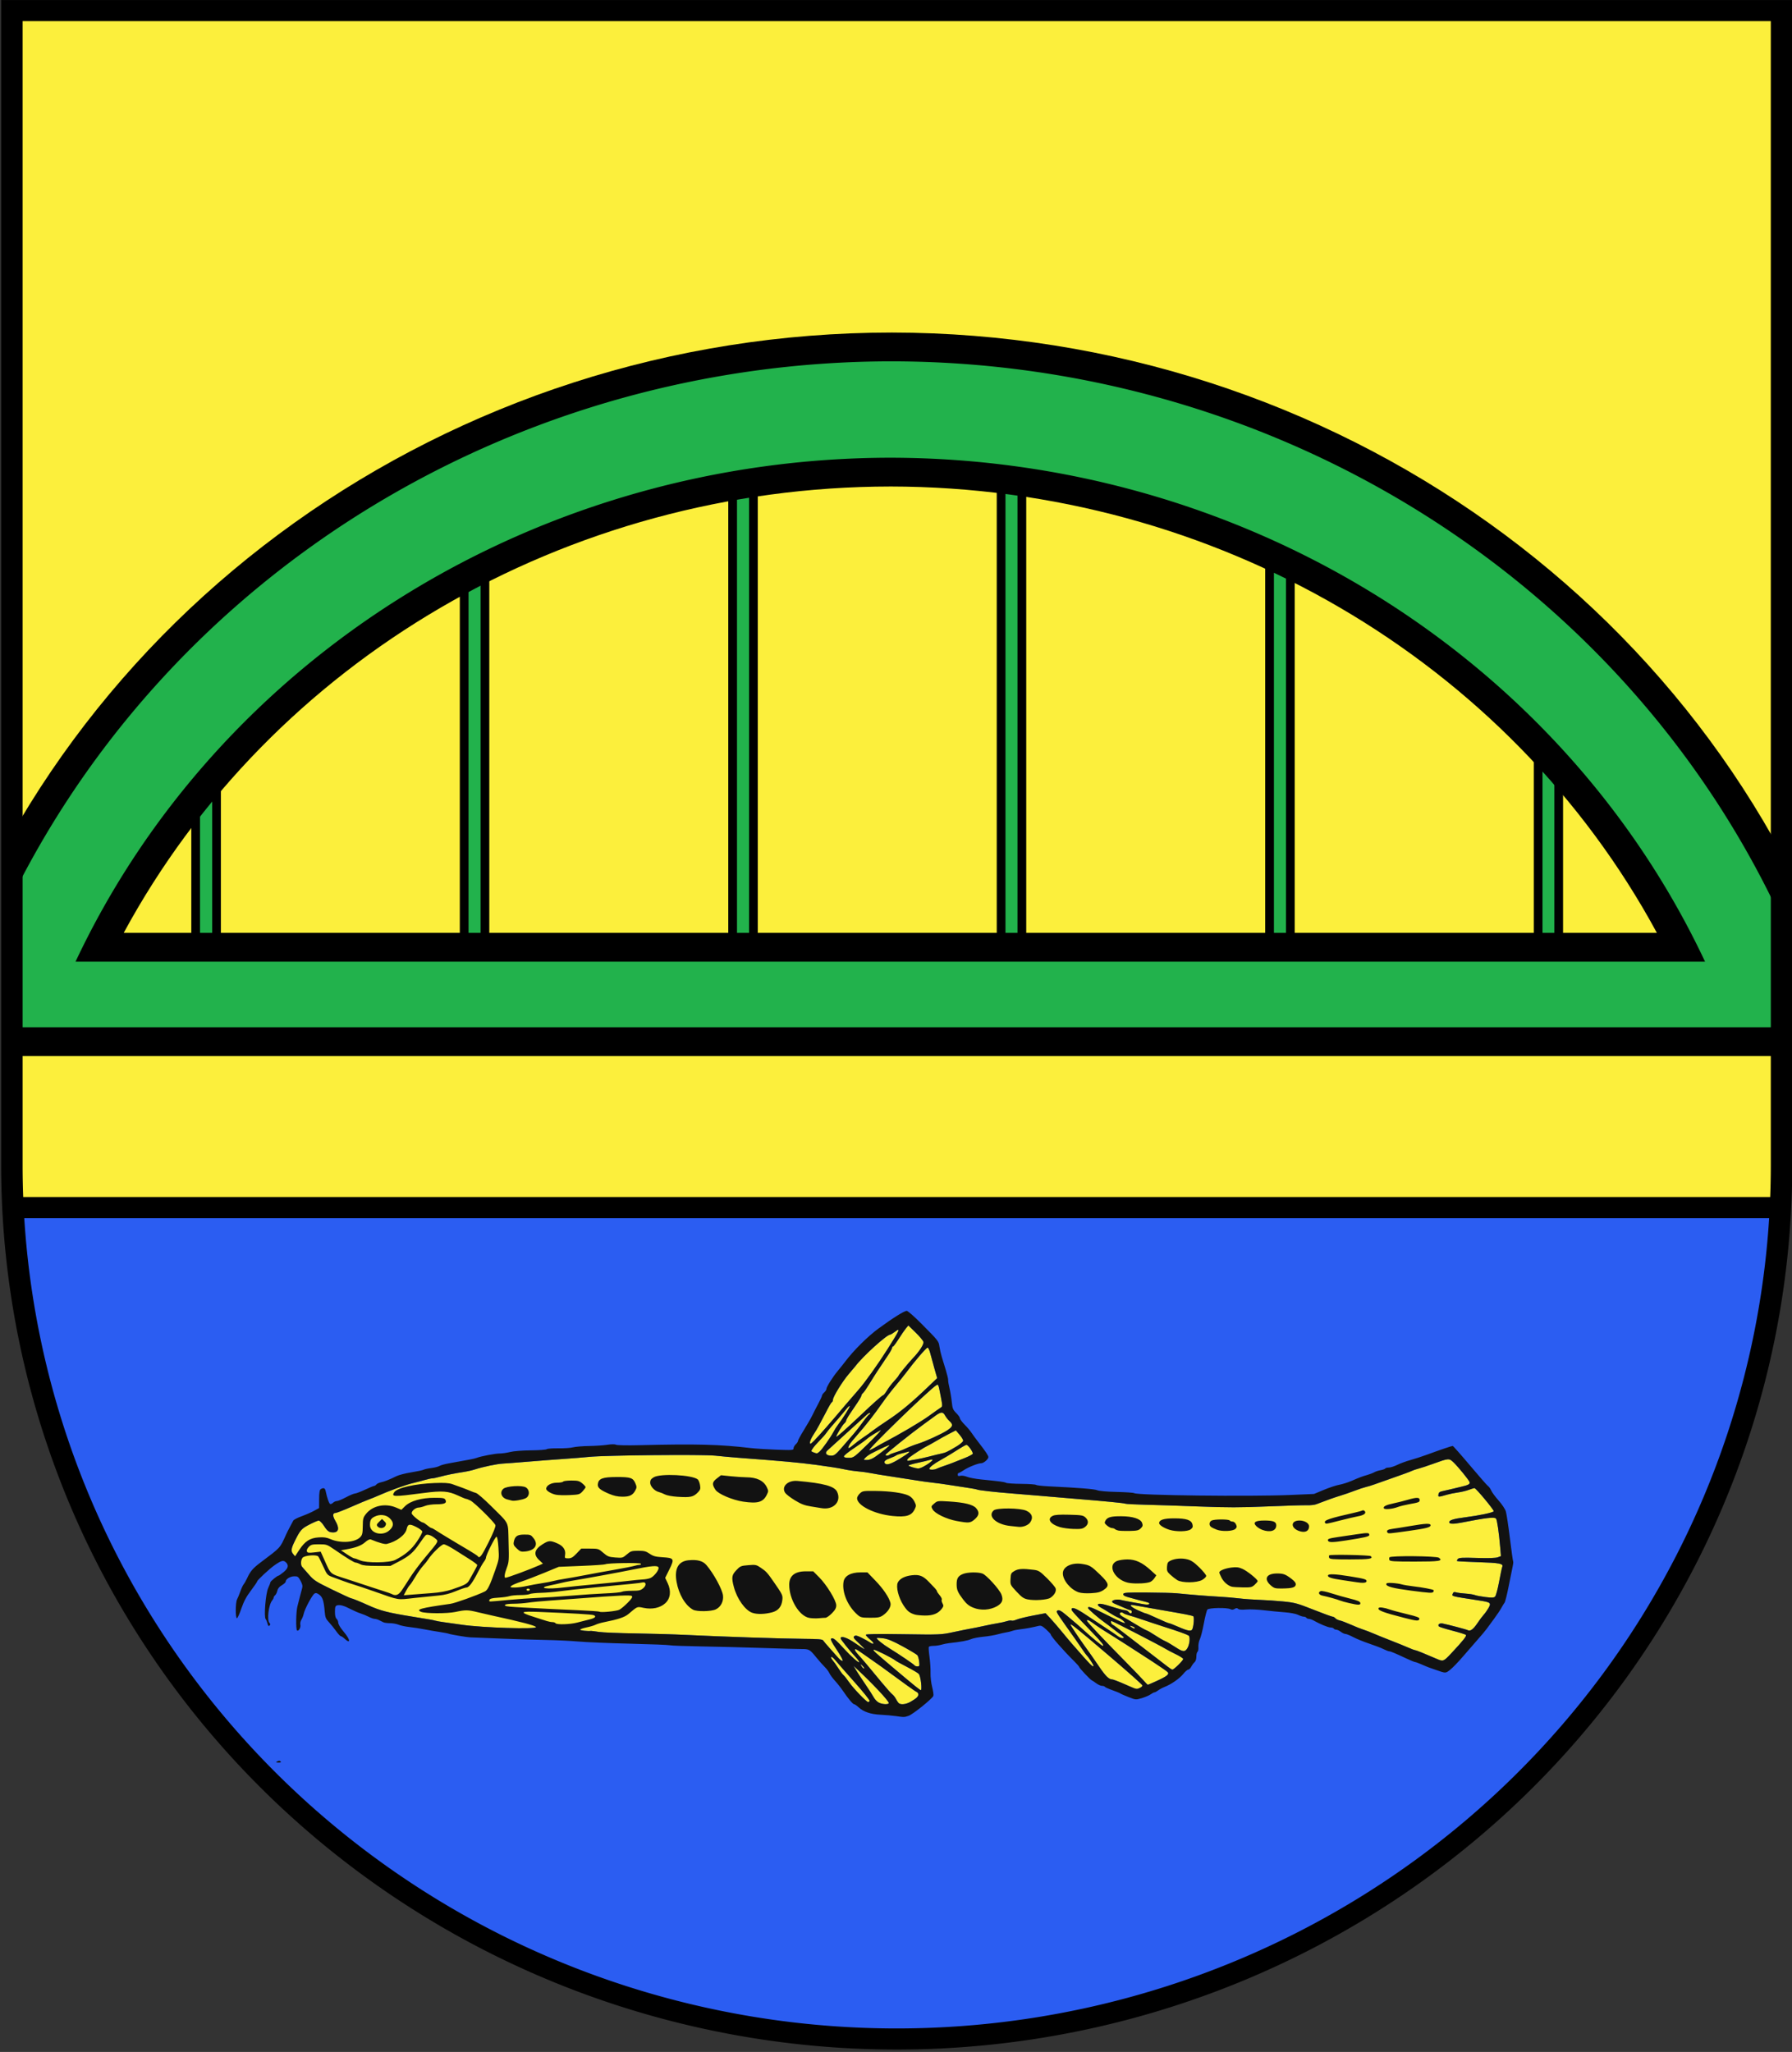<?xml version="1.0" encoding="UTF-8" standalone="no"?>
<!-- Created with Inkscape (http://www.inkscape.org/) -->

<svg
   xmlns:dc="http://purl.org/dc/elements/1.1/"
   xmlns:cc="http://creativecommons.org/ns#"
   xmlns:rdf="http://www.w3.org/1999/02/22-rdf-syntax-ns#"
   xmlns:svg="http://www.w3.org/2000/svg"
   xmlns="http://www.w3.org/2000/svg"
   xmlns:xlink="http://www.w3.org/1999/xlink"
   xmlns:sodipodi="http://sodipodi.sourceforge.net/DTD/sodipodi-0.dtd"
   xmlns:inkscape="http://www.inkscape.org/namespaces/inkscape"
   version="1.1"
   id="svg2"
   width="528.32"
   height="604.8"
   viewBox="0 0 528.32 604.8"
   sodipodi:docname="Dalldorf_Wappen.svg"
   inkscape:version="0.92.3 (2405546, 2018-03-11)">
  <rect x="0" y="0" width="528.32" height="604.8" fill="#333333" stroke="none"/>
  <defs
     id="defs6">
    <radialGradient
       xlink:href="#rg-2"
       id="radialGradient2236-1"
       cx="1127.034"
       cy="210.303"
       fx="1127.034"
       fy="210.303"
       r="125.5"
       gradientTransform="matrix(2.384,0,0,2.764,-2467.548,-341.047)"
       gradientUnits="userSpaceOnUse" />
    <radialGradient
       id="rg-2"
       gradientUnits="userSpaceOnUse"
       cx="220"
       cy="220"
       r="405">
      <stop
         style="stop-color:#fff;stop-opacity:.3"
         offset="0"
         id="stop1651-3" />
      <stop
         style="stop-color:#fff;stop-opacity:.2"
         offset=".2"
         id="stop1653-9" />
      <stop
         style="stop-color:#666;stop-opacity:.1"
         offset=".6"
         id="stop1655-4" />
      <stop
         style="stop-color:#000;stop-opacity:.13"
         offset="1"
         id="stop1657-7" />
    </radialGradient>
    <radialGradient
       id="rg-2-7"
       gradientUnits="userSpaceOnUse"
       cx="220"
       cy="220"
       r="405">
      <stop
         style="stop-color:#fff;stop-opacity:.3"
         offset="0"
         id="stop1651-3-5" />
      <stop
         style="stop-color:#fff;stop-opacity:.2"
         offset=".2"
         id="stop1653-9-1" />
      <stop
         style="stop-color:#666;stop-opacity:.1"
         offset=".6"
         id="stop1655-4-2" />
      <stop
         style="stop-color:#000;stop-opacity:.13"
         offset="1"
         id="stop1657-7-6" />
    </radialGradient>
    <radialGradient
       id="rg-2-0"
       gradientUnits="userSpaceOnUse"
       cx="220"
       cy="220"
       r="405">
      <stop
         style="stop-color:#fff;stop-opacity:.3"
         offset="0"
         id="stop1651-3-7" />
      <stop
         style="stop-color:#fff;stop-opacity:.2"
         offset=".2"
         id="stop1653-9-7" />
      <stop
         style="stop-color:#666;stop-opacity:.1"
         offset=".6"
         id="stop1655-4-5" />
      <stop
         style="stop-color:#000;stop-opacity:.13"
         offset="1"
         id="stop1657-7-5" />
    </radialGradient>
    <clipPath
       clipPathUnits="userSpaceOnUse"
       id="clipPath4057">
      <path
         id="path4059"
         d="m 668.377,-129.183 v 390.958 a 295.602,295.602 0 0 0 591.205,0 v -390.958 z"
         style="fill:url(#radialGradient4061);fill-opacity:1;stroke:#000000;stroke-width:7.152" />
    </clipPath>
    <radialGradient
       xlink:href="#rg"
       id="radialGradient4061"
       gradientUnits="userSpaceOnUse"
       gradientTransform="matrix(2.384,0,0,2.764,-1802.746,-473.806)"
       cx="1127.034"
       cy="210.303"
       fx="1127.034"
       fy="210.303"
       r="125.5" />
    <clipPath
       clipPathUnits="userSpaceOnUse"
       id="clipPath4067">
      <path
         id="path4069"
         d="m 668.377,-129.183 v 390.958 a 295.602,295.602 0 0 0 591.205,0 v -390.958 z"
         style="fill:url(#radialGradient4071);fill-opacity:1;stroke:#000000;stroke-width:7.152" />
    </clipPath>
    <radialGradient
       xlink:href="#rg-2-7"
       id="radialGradient4071"
       gradientUnits="userSpaceOnUse"
       gradientTransform="matrix(2.384,0,0,2.764,-1802.746,-473.806)"
       cx="1127.034"
       cy="210.303"
       fx="1127.034"
       fy="210.303"
       r="125.5" />
    <radialGradient
       xlink:href="#rg-2-0"
       id="radialGradient4077"
       gradientUnits="userSpaceOnUse"
       gradientTransform="matrix(2.384,0,0,2.764,-2467.548,-341.047)"
       cx="1127.034"
       cy="210.303"
       fx="1127.034"
       fy="210.303"
       r="125.5" />
    <clipPath
       id="clipPath941"
       clipPathUnits="userSpaceOnUse">
      <path
         inkscape:connector-curvature="0"
         id="path943"
         d="m 3.576,3.576 v 390.958 a 295.602,295.602 0 0 0 591.205,0 V 3.576 Z"
         style="fill:url(#radialGradient945);fill-opacity:1;stroke:#000000;stroke-width:7.152" />
    </clipPath>
    <radialGradient
       r="125.5"
       fy="210.303"
       fx="1127.034"
       cy="210.303"
       cx="1127.034"
       gradientTransform="matrix(2.384,0,0,2.764,-2467.548,-341.047)"
       gradientUnits="userSpaceOnUse"
       id="radialGradient945"
       xlink:href="#rg-2-0"
       inkscape:collect="always" />
    <clipPath
       clipPathUnits="userSpaceOnUse"
       id="clipPath4057-6">
      <path
         id="path4059-2"
         d="m 668.377,-129.183 v 390.958 a 295.602,295.602 0 0 0 591.205,0 v -390.958 z"
         style="fill:url(#radialGradient4061);fill-opacity:1;stroke:#000000;stroke-width:7.152"
         inkscape:connector-curvature="0" />
    </clipPath>
    <radialGradient
       xlink:href="#rg-2-5"
       id="radialGradient2236-1-8"
       cx="1127.034"
       cy="210.303"
       fx="1127.034"
       fy="210.303"
       r="125.5"
       gradientTransform="matrix(2.384,0,0,2.764,-2467.548,-341.047)"
       gradientUnits="userSpaceOnUse" />
    <radialGradient
       id="rg-2-5"
       gradientUnits="userSpaceOnUse"
       cx="220"
       cy="220"
       r="405">
      <stop
         style="stop-color:#fff;stop-opacity:.3"
         offset="0"
         id="stop1651-3-2" />
      <stop
         style="stop-color:#fff;stop-opacity:.2"
         offset=".2"
         id="stop1653-9-3" />
      <stop
         style="stop-color:#666;stop-opacity:.1"
         offset=".6"
         id="stop1655-4-9" />
      <stop
         style="stop-color:#000;stop-opacity:.13"
         offset="1"
         id="stop1657-7-3" />
    </radialGradient>
    <clipPath
       id="clipPath1019"
       clipPathUnits="userSpaceOnUse">
      <path
         style="fill:url(#radialGradient1023);fill-opacity:1;stroke:#000000;stroke-width:7.152;stroke-miterlimit:4;stroke-dasharray:none"
         d="M 3.576,3.576 V 394.534 a 295.602,295.602 0 0 0 591.205,0 V 3.576 Z"
         id="path1021"
         inkscape:connector-curvature="0" />
    </clipPath>
    <radialGradient
       r="125.5"
       fy="210.303"
       fx="1127.034"
       cy="210.303"
       cx="1127.034"
       gradientTransform="matrix(2.384,0,0,2.764,-2467.548,-341.047)"
       gradientUnits="userSpaceOnUse"
       id="radialGradient1023"
       xlink:href="#rg-2-5"
       inkscape:collect="always" />
  </defs>
  <sodipodi:namedview
     pagecolor="#ffffff"
     bordercolor="#666666"
     borderopacity="1"
     objecttolerance="10"
     gridtolerance="10"
     guidetolerance="10"
     inkscape:pageopacity="0"
     inkscape:pageshadow="2"
     inkscape:window-width="1920"
     inkscape:window-height="1017"
     id="namedview4"
     showgrid="false"
     inkscape:zoom="0.7804233"
     inkscape:cx="5.1718321"
     inkscape:cy="306.07222"
     inkscape:window-x="-8"
     inkscape:window-y="-8"
     inkscape:window-maximized="1"
     inkscape:current-layer="svg2" />
  <g
     id="g924"
     transform="matrix(1.011,0,0,0.994,834.831,33.214)">
    <rect
       style="opacity:1;fill:#fcef3c;fill-opacity:1;stroke:none;stroke-width:5.146;stroke-linejoin:round;stroke-miterlimit:4;stroke-dasharray:none;stroke-opacity:1;paint-order:markers stroke fill"
       id="rect3191"
       width="605.255"
       height="408.305"
       x="661.352"
       y="-129.183"
       clip-path="url(#clipPath4067)"
       transform="matrix(0.873,0,0,0.877,-1405.701,82.996)" />
    <g
       clip-path="url(#clipPath941)"
       id="g939"
       transform="matrix(0.877,0,0,0.861,-828.17,-6.394)">
      <path
         style="color:#000000;font-style:normal;font-variant:normal;font-weight:normal;font-stretch:normal;font-size:medium;line-height:normal;font-family:sans-serif;font-variant-ligatures:normal;font-variant-position:normal;font-variant-caps:normal;font-variant-numeric:normal;font-variant-alternates:normal;font-feature-settings:normal;text-indent:0;text-align:start;text-decoration:none;text-decoration-line:none;text-decoration-style:solid;text-decoration-color:#000000;letter-spacing:normal;word-spacing:normal;text-transform:none;writing-mode:lr-tb;direction:ltr;text-orientation:mixed;dominant-baseline:auto;baseline-shift:baseline;text-anchor:start;white-space:normal;shape-padding:0;clip-rule:nonzero;display:inline;overflow:visible;visibility:visible;opacity:1;isolation:auto;mix-blend-mode:normal;color-interpolation:sRGB;color-interpolation-filters:linearRGB;solid-color:#000000;solid-opacity:1;vector-effect:none;fill:#000000;fill-opacity:1;fill-rule:nonzero;stroke:none;stroke-width:5.804;stroke-linecap:butt;stroke-linejoin:miter;stroke-miterlimit:4;stroke-dasharray:none;stroke-dashoffset:0;stroke-opacity:1;paint-order:stroke markers fill;color-rendering:auto;image-rendering:auto;shape-rendering:auto;text-rendering:auto;enable-background:accumulate"
         d="m 155.654,127.396 v 2.902 164.291 h 9.809 V 127.396 Z m 89.268,0 v 2.902 164.291 h 9.809 V 127.396 Z m 89.27,0 v 2.902 164.291 H 344 V 127.396 Z m 89.268,0 v 2.902 164.291 h 9.809 V 127.396 Z M 66.373,201.312 v 2.902 90.389 h 9.836 V 201.312 Z m 446.389,0.049 v 2.902 90.293 h 9.74 V 201.361 Z"
         id="rect3454-4"
         inkscape:connector-curvature="0" />
      <path
         style="opacity:1;fill:#22b24c;fill-opacity:1;stroke:none;stroke-width:5.804;stroke-linejoin:miter;stroke-miterlimit:4;stroke-dasharray:none;stroke-opacity:1;paint-order:stroke markers fill"
         d="M 158.557,130.299 V 291.688 h 4.004 V 130.299 Z m 89.268,0 V 291.688 h 4.004 V 130.299 Z m 89.27,0 V 291.688 h 4.004 V 130.299 Z m 89.268,0 V 291.688 h 4.004 V 130.299 Z M 69.275,204.215 v 87.486 h 4.031 v -87.486 z m 446.389,0.049 v 87.391 h 3.936 v -87.391 z"
         id="rect3454"
         inkscape:connector-curvature="0" />
      <path
         style="color:#000000;font-style:normal;font-variant:normal;font-weight:normal;font-stretch:normal;font-size:medium;line-height:normal;font-family:sans-serif;font-variant-ligatures:normal;font-variant-position:normal;font-variant-caps:normal;font-variant-numeric:normal;font-variant-alternates:normal;font-feature-settings:normal;text-indent:0;text-align:start;text-decoration:none;text-decoration-line:none;text-decoration-style:solid;text-decoration-color:#000000;letter-spacing:normal;word-spacing:normal;text-transform:none;writing-mode:lr-tb;direction:ltr;text-orientation:mixed;dominant-baseline:auto;baseline-shift:baseline;text-anchor:start;white-space:normal;shape-padding:0;clip-rule:nonzero;display:inline;overflow:visible;visibility:visible;opacity:1;isolation:auto;mix-blend-mode:normal;color-interpolation:sRGB;color-interpolation-filters:linearRGB;solid-color:#000000;solid-opacity:1;vector-effect:none;fill:#000000;fill-opacity:1;fill-rule:nonzero;stroke:none;stroke-width:19.824;stroke-linecap:butt;stroke-linejoin:miter;stroke-miterlimit:4;stroke-dasharray:none;stroke-dashoffset:0;stroke-opacity:1;paint-order:stroke markers fill;color-rendering:auto;image-rendering:auto;shape-rendering:auto;text-rendering:auto;enable-background:accumulate"
         d="M 299.32,83.148 C 152.497,83.169 22.801,179.106 -20.193,319.494 l -3.924,12.814 H 622.475 l -3.924,-12.814 C 575.589,179.211 446.046,83.299 299.332,83.148 h -0.006 z m -0.008,19.824 h 0.012 c 133.571,0.142 251.844,84.495 296.035,209.512 H 3 C 47.225,187.372 165.638,102.997 299.312,102.973 Z m -0.463,13.371 C 178.012,116.457 68.379,186.64 18.855,295.707 L 12.494,309.717 H 585.1 l -6.361,-14.01 C 529.234,186.682 419.664,116.507 298.873,116.344 h -0.012 z m -0.004,19.824 h 0.023 c 107.819,0.154 205.8,59.896 254.826,153.725 H 43.9 C 92.946,196.026 190.983,136.277 298.846,136.168 Z"
         id="path3426-5"
         inkscape:connector-curvature="0" />
      <path
         inkscape:connector-curvature="0"
         id="path3426"
         d="M 299.322,93.061 A 324.299,324.299 0 0 0 -10.716,322.396 H 609.072 A 324.299,324.299 0 0 0 299.322,93.061 Z m -0.462,33.196 a 297.326,293.874 0 0 1 270.854,173.548 H 27.88 A 297.326,293.874 0 0 1 298.859,126.257 Z"
         style="opacity:1;fill:#22b24c;fill-opacity:1;stroke:none;stroke-width:19.824;stroke-linejoin:miter;stroke-miterlimit:4;stroke-dasharray:none;stroke-opacity:1;paint-order:stroke markers fill" />
    </g>
    <rect
       style="opacity:1;fill:#2b5df2;fill-opacity:1;stroke:none;stroke-width:14.8;stroke-linejoin:round;stroke-miterlimit:4;stroke-dasharray:none;stroke-opacity:1;paint-order:markers stroke fill"
       id="rect2444"
       width="604.58"
       height="283.054"
       x="661.69"
       y="279.122"
       clip-path="url(#clipPath4057)"
       transform="matrix(0.873,0,0,0.877,-1405.701,82.996)" />
    <g
       id="g3189"
       transform="matrix(0.748,0,0,0.751,-517.652,66.594)">
      <path
         id="path3184"
         d="m -57.762,390.173 -0.936,1.135 c -0.514,0.624 -1.785,2.495 -2.824,4.16 -1.04,1.665 -2.048,3.027 -2.24,3.027 -0.193,0 -0.35,0.249 -0.35,0.555 0,0.305 -0.817,1.77 -1.814,3.254 -3.312,4.927 -4.947,7.466 -6.93,10.77 -1.08,1.799 -2.243,3.504 -2.584,3.787 -0.341,0.283 -0.621,0.73 -0.621,0.992 0,0.263 -0.705,1.535 -1.566,2.828 -0.862,1.293 -2.205,3.313 -2.986,4.488 -0.781,1.176 -1.42,2.353 -1.42,2.615 0,0.263 -0.307,0.73 -0.682,1.041 -0.717,0.595 -3.149,4.623 -3.156,5.227 -0.004,0.355 1.224,-0.68 5.494,-4.629 1.264,-1.169 3.19,-2.989 4.279,-4.045 4.296,-4.164 8.214,-7.682 8.557,-7.682 0.198,0 0.842,-0.821 1.43,-1.824 0.588,-1.004 1.855,-2.683 2.814,-3.732 0.96,-1.05 1.746,-2.03 1.746,-2.176 0,-0.289 3.836,-5.016 5.551,-6.84 2.586,-2.749 4.347,-5.517 4.109,-6.457 -0.132,-0.52 -1.508,-2.193 -3.057,-3.719 z m -3.922,1.729 c -0.027,-0.008 -0.062,-0.007 -0.104,0.002 -0.221,0.048 -0.639,0.329 -1.229,0.779 -0.806,0.615 -1.636,1.119 -1.846,1.119 -1.334,0 -10.673,8.579 -13.545,12.443 -0.235,0.316 -1.408,1.726 -2.605,3.133 -2.419,2.842 -6.143,8.966 -6.143,10.1 0,0.402 -0.172,0.837 -0.383,0.967 -0.358,0.221 -0.976,1.295 -2.838,4.934 -0.42,0.821 -0.924,1.783 -1.121,2.135 -0.197,0.352 -0.692,1.308 -1.102,2.125 -0.409,0.817 -1.368,2.445 -2.131,3.617 -1.235,1.898 -1.792,3.645 -1.16,3.645 0.125,0 0.749,-0.545 1.387,-1.213 2.36,-2.472 6.274,-7.001 12.227,-14.148 1.27,-1.526 3.563,-4.214 5.094,-5.975 2.487,-2.859 7.591,-10.101 11.281,-16.002 3.424,-5.475 4.625,-7.541 4.217,-7.66 z m 11.41,7.02 c -0.49,0 -5.211,5.578 -8.291,9.793 -0.821,1.124 -2.691,3.474 -4.154,5.223 -1.463,1.748 -3.67,4.643 -4.906,6.432 -3.348,4.846 -6.972,9.551 -9.939,12.904 -1.454,1.643 -2.861,3.407 -3.129,3.92 -0.98,1.877 -0.492,1.885 1.643,0.027 0.877,-0.763 2.592,-2.059 3.811,-2.881 1.219,-0.821 2.829,-1.991 3.578,-2.6 0.749,-0.609 3.475,-2.52 6.057,-4.248 4.786,-3.203 9.132,-6.861 15.506,-13.051 l 3.574,-3.469 -1.068,-3.785 c -0.587,-2.081 -1.315,-4.793 -1.619,-6.025 -0.304,-1.232 -0.781,-2.24 -1.061,-2.24 z m 3.924,14.652 c -0.118,-0.024 -0.254,0.049 -0.436,0.152 -2.521,1.434 -27.852,26.344 -26.184,25.748 0.644,-0.23 1.64,-0.724 2.213,-1.1 0.573,-0.375 1.831,-1.1 2.797,-1.611 6.868,-3.635 14.906,-8.427 18.219,-10.857 2.155,-1.581 4.244,-3.071 4.641,-3.312 0.678,-0.412 0.678,-0.672 -0.004,-4.268 -0.706,-3.724 -0.892,-4.68 -1.246,-4.752 z m -34.242,8.414 c -0.132,-0.13 -0.653,0.299 -1.16,0.953 -0.993,1.281 -3.978,4.828 -6.035,7.174 -0.7,0.798 -1.59,1.931 -1.977,2.518 -0.387,0.587 -1.555,1.932 -2.596,2.988 -1.041,1.056 -2.238,2.446 -2.658,3.09 -0.754,1.153 -0.75,1.175 0.242,1.572 1.393,0.558 1.444,0.552 2.402,-0.289 0.989,-0.868 4.358,-5.708 5.447,-7.826 0.411,-0.8 1.115,-1.935 1.562,-2.521 1.935,-2.535 4.992,-7.441 4.771,-7.658 z m 35.768,2.607 c -0.569,0.018 -1.309,0.423 -2.391,1.223 -0.962,0.711 -3.107,2.296 -4.768,3.521 -4.97,3.666 -14.689,11.549 -14.689,11.914 0,0.446 0.998,0.438 1.516,-0.012 0.223,-0.194 1.268,-0.611 2.324,-0.928 1.056,-0.316 2.402,-0.801 2.988,-1.076 2.227,-1.046 4.111,-1.806 5.76,-2.322 2.957,-0.927 9.306,-3.859 11.414,-5.271 2.31,-1.548 2.488,-2.274 0.92,-3.738 -0.609,-0.569 -1.381,-1.562 -1.717,-2.207 -0.391,-0.752 -0.789,-1.122 -1.357,-1.104 z m -28.072,0.139 c -0.258,0.043 -0.7,0.318 -1.131,0.725 -0.574,0.542 -1.991,1.85 -3.146,2.906 -3.501,3.199 -11.332,10.404 -12.205,11.23 -1.089,1.03 -0.327,1.998 1.572,1.998 1.197,0 1.765,-0.453 4.322,-3.457 1.619,-1.902 3.631,-4.253 4.471,-5.227 0.84,-0.973 2.432,-3.054 3.537,-4.621 1.105,-1.568 2.241,-2.933 2.525,-3.035 0.285,-0.102 0.395,-0.319 0.244,-0.482 -0.038,-0.041 -0.104,-0.052 -0.189,-0.037 z m 4.441,6.768 c -0.005,-0.031 -0.049,-0.025 -0.137,0.025 -2.895,1.64 -4.512,2.697 -5.639,3.691 -0.655,0.577 -2.87,2.175 -4.924,3.551 -2.054,1.376 -3.732,2.766 -3.732,3.09 0,0.412 0.57,0.588 1.906,0.588 1.879,0 1.999,-0.088 7.789,-5.822 2.83,-2.802 4.768,-4.907 4.736,-5.123 z m 29.205,0.094 -2.723,1.422 c -1.497,0.782 -3.779,2.064 -5.07,2.85 -1.291,0.786 -2.769,1.621 -3.285,1.854 -1.192,0.537 -5.531,3.348 -7.039,4.561 -1.176,0.946 -1.149,1.604 0.053,1.27 0.369,-0.103 1.534,-0.32 2.59,-0.482 1.056,-0.162 3.361,-0.675 5.121,-1.141 1.76,-0.466 3.872,-0.987 4.693,-1.156 1.674,-0.345 2.55,-0.766 6.082,-2.922 1.362,-0.831 2.451,-1.803 2.447,-2.184 -0.004,-0.377 -0.65,-1.448 -1.438,-2.379 z m 4.164,5.732 c -0.373,0 -1.541,0.685 -5.553,3.262 -1.149,0.738 -3.203,1.966 -4.566,2.73 -2.604,1.461 -4.398,2.876 -4.398,3.469 0,0.474 1.962,0.45 2.887,-0.035 0.408,-0.214 1.702,-0.712 2.875,-1.107 1.173,-0.395 2.708,-0.961 3.412,-1.256 0.704,-0.295 2.694,-1.093 4.42,-1.773 1.726,-0.68 3.235,-1.478 3.354,-1.773 0.231,-0.575 -1.802,-3.516 -2.43,-3.516 z m -30.051,0.113 c -0.154,-0.154 -3.078,1.203 -7.082,3.285 -0.821,0.427 -1.86,1.181 -2.307,1.676 -0.811,0.898 -0.811,0.898 0.641,0.898 0.96,0 2.111,-0.471 3.387,-1.387 2.968,-2.13 5.551,-4.283 5.361,-4.473 z m 7.48,2.539 c -0.132,0.021 -0.31,0.069 -0.535,0.141 -0.557,0.179 -1.643,0.469 -2.412,0.645 -0.769,0.175 -1.633,0.502 -1.92,0.727 -0.287,0.225 -1.434,0.751 -2.549,1.168 -1.879,0.703 -2.44,1.367 -1.742,2.064 0.687,0.687 2.336,0.138 5.582,-1.859 3.193,-1.965 4.503,-3.035 3.576,-2.885 z m -91.369,1.352 c -12.834,0.03 -29.1,0.325 -33.074,0.732 -2.112,0.217 -6.624,0.587 -10.027,0.822 -3.403,0.235 -9.645,0.719 -13.869,1.076 -4.225,0.357 -8.641,0.697 -9.814,0.758 -2.305,0.119 -7.789,1.273 -10.881,2.289 -1.056,0.347 -2.977,0.794 -4.268,0.994 -3.723,0.576 -6.857,1.214 -9.375,1.908 -1.283,0.354 -2.654,0.643 -3.045,0.643 -0.391,0 -1.645,0.275 -2.787,0.609 -1.142,0.335 -3.42,0.938 -5.062,1.342 -2.803,0.689 -9.101,3.02 -13.441,4.975 -1.056,0.476 -2.593,1.107 -3.414,1.402 -0.821,0.295 -3.922,1.614 -6.891,2.932 -2.968,1.318 -5.71,2.396 -6.094,2.396 -1.199,0 -1.228,1.196 -0.074,3.164 1.649,2.813 1.325,4.518 -0.859,4.518 -1.613,0 -2.211,-0.432 -3.602,-2.6 -0.75,-1.169 -1.655,-2.082 -2.047,-2.066 -0.386,0.015 -2.047,0.735 -3.689,1.6 -3.057,1.609 -3.559,2.196 -5.729,6.693 -1.333,2.763 -1.456,3.781 -0.586,4.855 l 0.779,0.963 0.262,0.268 c -0.096,0.851 2.186,3.572 2.611,4.018 0.296,0.31 1.462,1.657 2.592,2.994 1.86,2.2 2.714,2.755 9.035,5.867 3.84,1.89 7.162,3.438 7.383,3.438 0.368,0 3.557,1.312 6.695,2.756 4.675,2.15 7.675,2.931 17.281,4.496 6.712,1.094 7.964,1.318 8.748,1.566 0.469,0.149 2.006,0.426 3.414,0.615 1.408,0.19 4.577,0.643 7.041,1.008 8.017,1.186 29.206,1.863 28.893,0.922 0,0 13.036,1.137 16.543,1.201 l 0.82,-0.025 c 0.639,0.258 2.928,0.469 4.135,0.336 0.138,-0.015 1.484,0.16 2.988,0.391 1.504,0.23 7.919,0.497 14.256,0.594 6.337,0.096 15.458,0.374 20.27,0.617 12.93,0.654 37.616,1.483 45.582,1.531 5.15,0.031 7.052,0.183 7.301,0.586 0.185,0.299 1.372,1.719 2.637,3.154 1.265,1.436 2.795,3.176 3.398,3.867 0.604,0.691 1.316,1.18 1.584,1.088 0.284,-0.098 -0.564,-1.767 -2.039,-4.008 -2.599,-3.948 -2.987,-4.906 -1.984,-4.906 0.662,0 1.814,1.033 4.543,4.076 2.687,2.996 5.973,5.942 5.973,5.354 0,-0.271 -0.572,-1.113 -1.273,-1.869 -2.389,-2.575 -5.98,-7.108 -5.98,-7.549 0,-1.157 2.555,-0.296 5.666,1.908 1.822,1.291 3.452,2.345 3.623,2.344 0.171,-10e-4 -0.792,-1.035 -2.143,-2.295 -2.064,-1.925 -2.356,-2.371 -1.836,-2.803 0.494,-0.41 1.061,-0.292 2.809,0.586 1.204,0.605 2.6,1.388 3.104,1.74 1.859,1.302 2.181,0.591 0.406,-0.896 -0.997,-0.836 -1.814,-1.725 -1.814,-1.975 0,-0.315 4.446,-0.385 14.615,-0.23 14.386,0.219 14.693,0.206 19.523,-0.838 2.699,-0.583 5.77,-1.212 6.826,-1.396 1.056,-0.184 3.361,-0.657 5.121,-1.053 1.76,-0.396 4.16,-0.874 5.334,-1.062 1.173,-0.188 2.786,-0.551 3.582,-0.807 0.796,-0.255 1.628,-0.352 1.85,-0.215 0.222,0.137 1.107,-0.05 1.967,-0.414 0.86,-0.364 3.744,-1.081 6.408,-1.592 l 4.844,-0.928 1.912,2.076 c 1.051,1.142 2.993,3.42 4.314,5.062 1.322,1.643 3.178,3.887 4.125,4.984 7.451,8.635 8.336,9.542 8.336,8.557 0,-0.358 -2.107,-3.595 -2.564,-3.939 -0.156,-0.117 -0.984,-1.27 -1.84,-2.561 -0.856,-1.291 -2.087,-3.1 -2.736,-4.021 -6.905,-9.8 -7.384,-10.542 -7.107,-10.99 0.449,-0.726 1.484,-0.292 3.496,1.465 1.143,0.997 2.636,2.273 3.32,2.836 0.684,0.563 2.41,2.1 3.834,3.414 3.147,2.905 6.869,6.018 7.197,6.018 0.739,0 -0.18,-1.207 -3.951,-5.182 -7.393,-7.793 -8.177,-8.677 -8.18,-9.221 -0.005,-1.151 1.861,-0.411 5.854,2.318 2.294,1.569 5.708,3.86 7.586,5.09 1.878,1.23 3.941,2.648 4.586,3.152 0.645,0.504 1.503,0.853 1.906,0.775 0.839,-0.162 0.731,-0.281 -2.225,-2.48 -0.939,-0.698 -1.989,-1.512 -2.332,-1.809 -0.343,-0.296 -1.4,-1.098 -2.348,-1.779 -2.652,-1.908 -6.629,-5.413 -6.629,-5.842 0,-0.818 1.463,-0.282 6.926,2.541 3.115,1.609 6.142,3.074 6.729,3.256 1.048,0.325 1.053,0.317 0.289,-0.539 -0.428,-0.479 -1.379,-1.121 -2.115,-1.426 -0.736,-0.305 -2.232,-1.137 -3.324,-1.852 -1.093,-0.714 -2.588,-1.626 -3.324,-2.025 -0.736,-0.4 -1.34,-0.928 -1.34,-1.174 0,-0.754 1.754,-0.504 5.764,0.822 2.111,0.698 4.247,1.275 4.746,1.281 0.499,0.005 1.147,0.298 1.439,0.65 0.292,0.352 0.698,0.641 0.904,0.641 0.206,0 0.375,-0.289 0.375,-0.641 0,-0.352 -0.203,-0.641 -0.453,-0.641 -0.25,0 -1.546,-0.501 -2.881,-1.113 -1.334,-0.613 -2.859,-1.281 -3.387,-1.484 -0.528,-0.203 -0.961,-0.561 -0.961,-0.797 0,-0.618 1.952,-1.018 3.316,-0.68 1.416,0.351 6.889,1.385 9.379,1.773 2.061,0.321 2.607,-0.485 0.641,-0.945 -1.422,-0.333 -4.783,-1.236 -7.268,-1.955 -1.25,-0.362 -1.788,-0.736 -1.701,-1.184 0.109,-0.567 1.361,-0.648 9.295,-0.598 5.043,0.032 10.225,0.168 11.516,0.301 5.362,0.552 12.428,1.13 16.428,1.342 2.347,0.124 5.9,0.427 7.895,0.674 1.995,0.246 5.548,0.508 7.895,0.582 2.347,0.074 6.513,0.358 9.258,0.631 4.579,0.456 5.559,0.725 11.871,3.256 3.784,1.517 7.13,2.758 7.438,2.758 0.307,0 0.789,0.276 1.068,0.613 0.28,0.337 1.089,0.74 1.799,0.896 0.71,0.156 2.667,0.907 4.346,1.67 1.679,0.763 3.821,1.627 4.76,1.922 0.939,0.295 2.666,0.966 3.84,1.49 1.173,0.524 4.246,1.782 6.828,2.797 2.582,1.015 5.691,2.293 6.908,2.842 1.218,0.548 2.407,0.998 2.645,0.998 0.357,0 3.63,1.334 8.369,3.412 2.592,1.137 2.7,1.095 5.812,-2.283 4.677,-5.076 5.996,-6.773 5.586,-7.184 -0.207,-0.207 -2.564,-0.951 -5.236,-1.652 -2.673,-0.701 -5.03,-1.446 -5.238,-1.654 -0.662,-0.662 0.195,-1.399 1.367,-1.176 2.015,0.384 9.427,2.368 9.871,2.643 0.903,0.558 2.13,-0.336 3.686,-2.688 0.886,-1.339 2.026,-2.885 2.535,-3.438 0.509,-0.553 1.334,-1.731 1.832,-2.617 1.155,-2.055 0.868,-2.295 -3.572,-2.988 -11.493,-1.796 -10.755,-1.594 -10.289,-2.809 0.196,-0.51 0.538,-0.622 1.227,-0.402 0.525,0.167 2.203,0.392 3.729,0.5 1.526,0.108 3.158,0.367 3.627,0.576 0.469,0.209 2.293,0.561 4.053,0.781 2.514,0.315 3.331,0.279 3.803,-0.168 0.331,-0.313 1.033,-2.932 1.561,-5.82 0.528,-2.888 1.087,-5.572 1.244,-5.965 0.504,-1.257 -1.058,-1.561 -9.371,-1.822 -4.434,-0.139 -8.148,-0.34 -8.256,-0.447 -0.107,-0.107 0.034,-0.472 0.314,-0.811 0.42,-0.506 1.738,-0.577 7.422,-0.404 4.52,0.138 7.337,0.047 8.145,-0.262 l 1.234,-0.473 -0.258,-3.08 c -0.524,-6.249 -1.227,-11.202 -1.664,-11.729 -0.598,-0.721 -3.773,-0.344 -13.701,1.625 -2.943,0.584 -4.555,0.518 -4.555,-0.182 0,-0.825 1.733,-1.369 6.188,-1.943 5.533,-0.714 11.004,-1.888 11.174,-2.398 0.163,-0.49 -6.942,-9.15 -7.508,-9.15 -0.197,0 -1.198,0.315 -2.225,0.701 -1.027,0.386 -2.924,0.848 -4.215,1.025 -1.291,0.178 -3.114,0.548 -4.053,0.822 -3.674,1.071 -3.716,1.07 -3.559,-0.033 0.109,-0.77 0.502,-1.082 1.639,-1.312 0.821,-0.166 2.26,-0.5 3.199,-0.742 0.939,-0.242 2.764,-0.686 4.055,-0.986 2.843,-0.661 3.547,-1.072 3.232,-1.893 -0.348,-0.906 -4.474,-6.023 -6.221,-7.715 -1.759,-1.703 -1.857,-1.696 -7.895,0.516 -2.347,0.86 -5.011,1.749 -5.922,1.977 -0.911,0.228 -2.034,0.618 -2.496,0.865 -0.462,0.247 -3.558,1.405 -6.879,2.572 -3.321,1.168 -6.805,2.414 -7.744,2.77 -0.939,0.356 -2.38,0.802 -3.201,0.992 -0.821,0.19 -2.838,0.866 -4.48,1.504 -1.643,0.638 -4.139,1.511 -5.547,1.939 -2.267,0.69 -5.47,1.845 -9.361,3.373 -0.689,0.271 -2.321,0.45 -3.627,0.4 -1.305,-0.05 -8.23,0.16 -15.389,0.467 -10.588,0.453 -15.602,0.457 -26.885,0.019 -7.628,-0.296 -17.036,-0.608 -20.908,-0.695 -3.872,-0.087 -7.33,-0.274 -7.682,-0.416 -0.647,-0.262 -7.098,-0.894 -21.123,-2.066 -4.225,-0.353 -10.08,-0.855 -13.014,-1.115 -2.934,-0.26 -7.35,-0.63 -9.814,-0.824 -6.45,-0.507 -13.294,-1.28 -13.734,-1.553 -0.208,-0.129 -2.339,-0.52 -4.736,-0.869 -2.397,-0.349 -5.416,-0.818 -6.707,-1.041 -1.291,-0.224 -3.882,-0.581 -5.76,-0.795 -1.878,-0.214 -4.662,-0.603 -6.188,-0.863 -1.526,-0.26 -5.942,-0.954 -9.814,-1.545 -3.872,-0.591 -7.809,-1.245 -8.748,-1.453 -0.939,-0.208 -3.022,-0.493 -4.631,-0.633 -1.609,-0.139 -4.138,-0.535 -5.621,-0.879 -1.483,-0.344 -6.216,-1.097 -10.518,-1.674 -6.954,-0.932 -12.88,-1.481 -30.225,-2.795 -2.699,-0.205 -6.827,-0.584 -9.174,-0.846 -1.834,-0.204 -8.298,-0.282 -15.998,-0.264 z m 100.357,1.793 c -0.213,0.009 -0.505,0.065 -0.828,0.168 -0.645,0.206 -2.759,0.718 -4.695,1.137 -1.936,0.419 -3.52,0.894 -3.52,1.055 0,0.279 2.578,1.094 3.756,1.188 0.305,0.024 1.169,-0.274 1.92,-0.662 1.791,-0.926 3.713,-2.358 3.713,-2.766 0,-0.089 -0.133,-0.128 -0.346,-0.119 z m 78.096,57.404 c -1.218,-0.062 -0.242,0.917 2.242,2.078 1.516,0.709 2.939,1.287 3.164,1.287 0.225,0 2.235,0.866 4.465,1.922 2.23,1.056 4.254,1.92 4.498,1.92 0.244,0 1.939,0.666 3.768,1.48 3.636,1.62 5.023,1.844 5.396,0.871 0.544,-1.416 0.781,-4.813 0.355,-5.076 -0.559,-0.346 -2.92,-0.811 -13.521,-2.662 -4.694,-0.82 -9.064,-1.596 -9.709,-1.727 -0.265,-0.054 -0.484,-0.085 -0.658,-0.094 z m -4.254,2.957 c -0.302,0.038 -0.527,0.226 -0.527,0.543 0,0.309 0.624,0.886 1.387,1.281 0.763,0.396 2.923,1.678 4.801,2.85 1.878,1.172 3.798,2.255 4.268,2.406 0.469,0.152 1.966,1.032 3.328,1.955 1.362,0.923 3.091,1.94 3.842,2.262 0.75,0.322 2.516,1.359 3.924,2.305 2.998,2.013 3.784,2.124 4.736,0.67 0.964,-1.472 1.301,-4.678 0.541,-5.16 -0.781,-0.495 -3.877,-1.612 -9.545,-3.445 -2.582,-0.835 -6.325,-2.089 -8.32,-2.787 -1.995,-0.698 -4.395,-1.47 -5.334,-1.715 -0.939,-0.245 -1.89,-0.612 -2.113,-0.814 -0.306,-0.278 -0.684,-0.388 -0.986,-0.35 z m -13.02,2.988 c -0.209,-0.02 -0.311,0.086 -0.311,0.314 0,0.404 6.151,7.014 14.568,15.656 3.435,3.527 6.862,7.134 7.617,8.014 0.755,0.88 1.462,1.6 1.57,1.6 0.108,0 1.665,-0.678 3.457,-1.506 3.962,-1.83 4.986,-2.653 4.311,-3.467 -0.263,-0.317 -3,-2.243 -6.08,-4.277 -5.884,-3.886 -15.772,-10.31 -16.973,-11.025 -1.731,-1.032 -4.786,-3.079 -6.195,-4.154 -0.971,-0.74 -1.617,-1.121 -1.965,-1.154 z m 9.301,0.408 c -0.483,0 -0.188,1.201 0.346,1.406 0.313,0.12 2.599,1.823 5.08,3.781 2.481,1.959 6.751,5.288 9.488,7.4 2.738,2.112 5.75,4.464 6.695,5.227 0.945,0.763 1.901,1.389 2.125,1.389 0.224,0 1.262,-0.845 2.307,-1.875 1.045,-1.03 1.9,-2.083 1.9,-2.34 0,-0.257 -1.297,-1.101 -2.881,-1.875 -1.584,-0.774 -3.361,-1.718 -3.947,-2.098 -1.744,-1.129 -20.693,-11.016 -21.113,-11.016 z m -15.889,1.359 c -0.086,-0.01 -0.123,0.032 -0.123,0.111 0,0.217 3.327,5.296 5.01,7.648 2.348,3.282 3.906,5.532 6.189,8.938 2.463,3.672 3.786,4.986 5.018,4.986 0.365,0 2.578,0.854 4.918,1.898 4.89,2.182 4.524,2.093 5.953,1.441 0.604,-0.275 1.032,-0.708 0.951,-0.961 -0.125,-0.393 -5.667,-5.38 -13.391,-12.053 C 9.268,510.901 6.172,508.314 5.566,508.242 Z m 22.955,0.51 c -0.018,0.049 0.181,0.2 0.58,0.498 0.917,0.685 1.699,0.828 1.338,0.244 -0.127,-0.206 -0.667,-0.485 -1.199,-0.619 -0.466,-0.118 -0.701,-0.172 -0.719,-0.123 z m -98.336,4.783 c -0.146,0.008 -0.242,0.025 -0.271,0.053 -0.3,0.289 2.366,2.49 4.965,4.1 3.684,2.28 9.5,6.276 9.768,6.709 0.139,0.225 0.651,0.408 1.137,0.408 0.795,0 0.863,-0.193 0.668,-1.92 -0.119,-1.056 -0.436,-2.183 -0.703,-2.506 -0.268,-0.322 -2.821,-1.88 -5.674,-3.461 -3.817,-2.115 -5.816,-2.962 -7.566,-3.205 -0.982,-0.136 -1.883,-0.201 -2.322,-0.178 z m -8.486,4.443 c -0.653,-10e-4 -0.28,0.786 1.068,2.268 1.455,1.598 3.64,4.222 9.131,10.959 1.817,2.23 3.651,4.306 4.076,4.613 0.425,0.308 1.085,1.171 1.469,1.92 0.383,0.749 0.911,1.503 1.172,1.676 0.886,0.586 2.767,0.328 4.396,-0.602 2.3,-1.312 3.117,-2.081 3.117,-2.934 0,-0.408 -0.294,-0.854 -0.654,-0.992 -0.546,-0.21 -4.829,-3.317 -13.846,-10.041 -0.818,-0.61 -2.259,-1.635 -3.201,-2.279 -0.943,-0.644 -2.77,-1.94 -4.061,-2.879 -1.291,-0.939 -2.492,-1.709 -2.668,-1.709 z m 7.125,0.217 c -0.066,-0.011 -0.108,-0.007 -0.125,0.01 -0.296,0.304 0.323,0.879 8.191,7.609 7.875,6.736 9.849,8.348 10.248,8.363 0.203,0.008 0.235,-1.281 0.068,-2.865 h -0.002 c -0.167,-1.584 -0.571,-3.181 -0.898,-3.549 -0.328,-0.368 -2.374,-1.597 -4.547,-2.73 -2.173,-1.133 -4.24,-2.296 -4.592,-2.582 -1.228,-0.999 -7.361,-4.098 -8.344,-4.256 z m -16.562,2.848 c -0.039,-0.002 -0.07,0.007 -0.092,0.029 -0.178,0.177 0.06,0.754 0.527,1.281 0.468,0.527 1.472,1.952 2.23,3.166 0.759,1.214 1.675,2.454 2.039,2.756 0.364,0.302 1.384,1.614 2.268,2.914 1.57,2.311 6.697,7.697 7.326,7.697 0.174,0 0.438,-0.197 0.586,-0.438 0.148,-0.24 -2.48,-3.562 -5.842,-7.383 -3.362,-3.821 -6.72,-7.704 -7.463,-8.631 -0.65,-0.811 -1.307,-1.381 -1.58,-1.393 z m 11.395,2.908 c -0.083,0 0.09,0.384 0.383,0.854 0.293,0.469 0.709,0.854 0.924,0.854 0.215,0 0.042,-0.384 -0.383,-0.854 -0.425,-0.469 -0.841,-0.854 -0.924,-0.854 z m -2.785,0.641 0.992,1.707 c 0.546,0.939 2.15,3.415 3.562,5.502 1.413,2.087 2.902,4.432 3.311,5.211 0.408,0.779 1.272,1.703 1.92,2.055 1.396,0.757 3.951,0.88 3.951,0.189 0,-0.843 -6.366,-7.73 -12.375,-13.385 z"
         style="fill:#fcef3c;fill-opacity:1;stroke-width:0.427"
         inkscape:connector-curvature="0" />
      <path
         style="fill:#121212;stroke-width:0.427"
         d="m -303.781,562.299 c 0.565,-0.328 0.921,-0.325 1.259,0.013 0.343,0.343 0.13,0.467 -0.788,0.458 -1.104,-0.012 -1.162,-0.07 -0.471,-0.471 z m 240.949,-17.905 c -1.291,-0.191 -3.883,-0.422 -5.761,-0.513 -3.873,-0.189 -6.646,-1.137 -8.555,-2.923 -0.715,-0.669 -1.499,-1.217 -1.742,-1.217 -0.497,0 -2.283,-2.156 -4.416,-5.334 -0.788,-1.173 -2.173,-2.95 -3.077,-3.948 -0.905,-0.998 -1.879,-2.342 -2.166,-2.987 -0.287,-0.645 -1.104,-1.749 -1.815,-2.453 -0.711,-0.704 -2.14,-2.336 -3.174,-3.627 -2.686,-3.352 -2.871,-3.459 -5.991,-3.454 -1.526,0.003 -8.246,-0.184 -14.935,-0.414 -6.689,-0.23 -17.346,-0.505 -23.683,-0.609 -6.337,-0.105 -12.002,-0.314 -12.588,-0.464 -0.587,-0.15 -7.596,-0.433 -15.575,-0.627 -7.98,-0.194 -17.005,-0.576 -20.056,-0.847 -3.051,-0.272 -8.812,-0.551 -12.802,-0.62 -3.99,-0.07 -12.055,-0.325 -17.922,-0.567 -5.867,-0.242 -11.052,-0.451 -11.521,-0.464 -1.238,-0.034 -7.568,-1.115 -8.321,-1.421 -0.352,-0.143 -1.984,-0.462 -3.627,-0.709 -1.643,-0.247 -4.331,-0.718 -5.974,-1.046 -1.643,-0.328 -4.227,-0.731 -5.742,-0.896 -1.515,-0.165 -3.411,-0.573 -4.213,-0.908 -0.802,-0.335 -2.301,-0.609 -3.331,-0.609 -1.031,0 -2.207,-0.162 -2.615,-0.36 -0.408,-0.198 -1.17,-0.582 -1.695,-0.853 -0.525,-0.271 -1.296,-0.493 -1.713,-0.493 -0.417,0 -1.428,-0.356 -2.246,-0.791 -0.818,-0.435 -2.255,-1.038 -3.194,-1.341 -0.939,-0.303 -2.692,-1.073 -3.897,-1.711 -2.619,-1.388 -4.209,-1.83 -5.314,-1.48 -0.67,0.213 -0.817,0.668 -0.817,2.525 0,1.494 0.218,2.447 0.64,2.797 0.352,0.292 0.64,0.967 0.64,1.499 0,0.532 0.744,1.868 1.652,2.968 1.974,2.388 2.864,3.96 2.469,4.356 -0.159,0.159 -0.826,-0.225 -1.482,-0.853 -0.656,-0.628 -1.389,-1.142 -1.63,-1.142 -0.241,0 -1.076,-0.912 -1.856,-2.027 -0.78,-1.115 -2.045,-2.699 -2.811,-3.52 -1.169,-1.254 -1.427,-1.905 -1.601,-4.054 -0.347,-4.265 -0.829,-5.808 -2.117,-6.77 -0.877,-0.655 -1.367,-0.775 -1.868,-0.459 -0.887,0.559 -3.81,6.082 -4.195,7.926 -0.165,0.79 -0.585,1.886 -0.934,2.437 -0.349,0.55 -0.526,1.431 -0.394,1.958 0.266,1.061 -0.747,2.792 -1.307,2.234 -0.498,-0.497 -0.382,-7.4 0.159,-9.459 0.247,-0.939 0.679,-2.667 0.962,-3.84 0.282,-1.173 0.674,-2.662 0.869,-3.309 0.27,-0.892 0.122,-1.612 -0.612,-2.987 -0.881,-1.648 -1.11,-1.807 -2.534,-1.762 -1.584,0.05 -3.253,1.132 -3.253,2.108 0,0.292 -0.676,0.931 -1.502,1.418 -1.014,0.598 -1.586,1.302 -1.758,2.166 -0.141,0.704 -0.521,1.5 -0.845,1.768 -0.324,0.269 -0.589,0.69 -0.589,0.936 0,0.246 -0.255,0.751 -0.566,1.121 -1.393,1.657 -2.125,7.839 -1.055,8.909 0.385,0.385 0.39,0.634 0.024,1 -0.367,0.367 -0.562,0.181 -0.784,-0.747 -0.163,-0.679 -0.49,-1.482 -0.728,-1.783 -0.742,-0.94 -0.011,-10.087 0.98,-12.262 0.467,-1.026 0.85,-2.045 0.85,-2.265 0,-0.406 2.707,-2.634 3.201,-2.634 0.149,0 1.022,-0.624 1.941,-1.387 1.869,-1.551 2.126,-2.777 0.828,-3.951 -0.94,-0.851 -1.744,-0.618 -4.412,1.275 -1.858,1.318 -6.678,5.856 -6.678,6.287 0,0.21 -1.104,1.86 -2.454,3.666 -1.796,2.404 -2.797,4.303 -3.734,7.084 -0.704,2.09 -1.472,3.818 -1.707,3.84 -0.649,0.063 -0.625,-6.171 0.029,-7.426 0.306,-0.587 0.889,-2.027 1.296,-3.2 0.407,-1.173 0.985,-2.425 1.284,-2.781 0.299,-0.356 0.894,-1.412 1.322,-2.347 1.31,-2.862 2.234,-3.952 5.398,-6.366 7.879,-6.01 7.358,-5.431 9.807,-10.909 0.367,-0.821 1.086,-2.262 1.596,-3.2 0.511,-0.939 1.063,-1.986 1.227,-2.328 0.164,-0.341 1.627,-1.109 3.251,-1.707 1.624,-0.597 3.817,-1.57 4.873,-2.162 l 1.92,-1.075 0.022,-3.541 c 0.016,-2.609 0.184,-3.644 0.64,-3.932 1.073,-0.679 1.661,-0.442 1.907,0.769 0.553,2.725 1.326,4.961 1.767,5.108 0.26,0.087 0.769,-0.139 1.132,-0.502 0.363,-0.363 1.018,-0.659 1.456,-0.659 0.438,0 2.036,-0.668 3.551,-1.484 1.515,-0.816 3.095,-1.488 3.513,-1.494 0.417,-0.005 2.175,-0.682 3.906,-1.503 1.731,-0.821 3.334,-1.494 3.563,-1.494 0.229,0 0.635,-0.265 0.904,-0.589 0.269,-0.324 1.076,-0.706 1.793,-0.85 1.344,-0.269 3.204,-1.017 6.093,-2.45 0.911,-0.452 3.487,-1.116 5.725,-1.476 2.238,-0.36 4.388,-0.825 4.778,-1.034 0.39,-0.209 1.75,-0.508 3.023,-0.666 1.273,-0.158 2.707,-0.532 3.188,-0.831 0.48,-0.299 2.209,-0.774 3.84,-1.054 1.632,-0.28 3.735,-0.669 4.674,-0.863 0.939,-0.194 2.475,-0.481 3.414,-0.638 0.939,-0.157 2.091,-0.439 2.56,-0.627 1.612,-0.647 7.255,-1.734 8.978,-1.728 0.948,0.003 2.772,-0.263 4.054,-0.591 1.351,-0.346 4.737,-0.62 8.061,-0.651 3.152,-0.03 5.952,-0.238 6.221,-0.462 0.27,-0.224 2.3,-0.377 4.511,-0.34 2.211,0.037 4.788,-0.137 5.727,-0.388 0.939,-0.25 3.723,-0.485 6.187,-0.522 2.464,-0.037 5.685,-0.255 7.157,-0.484 1.652,-0.257 2.959,-0.265 3.415,-0.021 0.422,0.226 4.389,0.302 9.271,0.178 21.87,-0.557 31.28,-0.309 43.311,1.14 1.76,0.212 6.225,0.498 9.921,0.635 6.362,0.236 6.721,0.206 6.721,-0.547 0,-0.438 0.384,-1.143 0.853,-1.568 0.469,-0.425 0.853,-1.015 0.853,-1.312 0,-0.297 1.066,-2.281 2.369,-4.409 1.303,-2.128 2.752,-4.688 3.221,-5.688 0.469,-1 1.514,-3.067 2.322,-4.592 0.809,-1.526 1.472,-2.984 1.473,-3.241 0.001,-0.257 0.387,-0.815 0.856,-1.24 0.469,-0.425 0.853,-1.028 0.853,-1.34 0,-0.809 2.404,-4.689 4.458,-7.195 0.962,-1.173 2.248,-2.806 2.857,-3.627 3.263,-4.4 8.799,-9.966 13.04,-13.112 5.641,-4.185 10.004,-6.943 10.98,-6.943 0.403,0 2.878,2.187 5.501,4.859 6.887,7.018 6.941,7.086 7.237,9.229 0.145,1.052 0.552,2.874 0.903,4.047 0.351,1.173 1.074,3.574 1.606,5.334 0.532,1.76 0.931,3.488 0.886,3.84 -0.045,0.352 0.19,1.792 0.522,3.2 0.332,1.408 0.735,3.874 0.897,5.48 0.257,2.555 0.474,3.1 1.733,4.36 0.792,0.792 1.44,1.726 1.44,2.076 0,0.35 0.811,1.461 1.802,2.468 0.991,1.007 2.191,2.437 2.667,3.176 0.476,0.74 1.728,2.468 2.782,3.84 2.796,3.641 3.844,5.237 3.844,5.854 0,0.813 -1.853,2.402 -2.801,2.403 -1.235,3.3e-4 -4.992,1.519 -6.811,2.753 -0.881,0.598 -1.767,1.087 -1.969,1.087 -0.202,0 -0.367,0.309 -0.367,0.686 0,0.511 0.261,0.621 1.022,0.43 0.562,-0.141 1.722,0.036 2.577,0.393 0.855,0.357 3.323,0.831 5.485,1.052 7.749,0.794 9.062,0.974 9.763,1.333 0.391,0.201 3.08,0.387 5.974,0.414 2.894,0.027 5.458,0.207 5.696,0.4 0.239,0.193 2.351,0.445 4.694,0.56 12.189,0.599 18.042,1.073 19.195,1.555 0.766,0.32 3.808,0.591 7.579,0.674 3.464,0.076 6.537,0.292 6.828,0.481 1.354,0.877 45.164,1.398 60.697,0.722 l 9.388,-0.409 3.84,-1.62 c 2.112,-0.891 4.801,-1.792 5.974,-2.003 1.173,-0.21 3.286,-0.88 4.694,-1.489 3.769,-1.628 4.089,-1.751 6.187,-2.363 1.056,-0.308 2.304,-0.796 2.774,-1.084 0.469,-0.288 1.576,-0.656 2.458,-0.817 0.883,-0.161 1.71,-0.464 1.839,-0.672 0.129,-0.208 0.761,-0.378 1.405,-0.378 0.644,0 2.135,-0.48 3.313,-1.067 1.178,-0.587 3.472,-1.436 5.098,-1.887 1.626,-0.451 4.588,-1.429 6.583,-2.174 4.803,-1.793 9.491,-3.406 9.902,-3.406 0.182,0 3.243,3.504 6.803,7.788 3.559,4.283 6.732,7.942 7.049,8.131 0.318,0.189 0.845,0.957 1.173,1.707 0.327,0.75 1.627,2.526 2.887,3.948 1.261,1.422 2.521,3.342 2.799,4.267 0.279,0.925 0.991,5.681 1.583,10.568 0.592,4.887 1.164,9.027 1.271,9.2 0.107,0.173 0.022,1.072 -0.189,1.996 -0.211,0.925 -0.901,4.369 -1.532,7.655 -0.632,3.286 -1.362,6.262 -1.623,6.614 -0.261,0.352 -0.837,1.312 -1.281,2.134 -0.443,0.821 -1.689,2.704 -2.769,4.183 -1.079,1.479 -2.404,3.304 -2.943,4.054 -0.539,0.75 -2.081,2.612 -3.426,4.138 -1.345,1.526 -3.926,4.532 -5.736,6.681 -1.81,2.149 -4.075,4.529 -5.034,5.289 -1.884,1.492 -1.594,1.495 -5.946,-0.047 -0.821,-0.291 -1.878,-0.664 -2.347,-0.83 -0.469,-0.165 -1.771,-0.713 -2.892,-1.216 -1.121,-0.504 -2.234,-0.916 -2.473,-0.916 -0.239,0 -1.818,-0.655 -3.509,-1.457 -4.408,-2.089 -6.122,-2.811 -6.676,-2.811 -0.267,0 -1.217,-0.373 -2.11,-0.829 -0.893,-0.456 -3.427,-1.443 -5.631,-2.193 -2.204,-0.751 -5.022,-1.914 -6.263,-2.585 -1.241,-0.671 -2.588,-1.225 -2.993,-1.23 -0.405,-0.005 -1.217,-0.385 -1.804,-0.844 -0.587,-0.459 -1.391,-0.839 -1.788,-0.844 -0.397,-0.005 -0.84,-0.202 -0.985,-0.436 -0.145,-0.235 -0.709,-0.427 -1.252,-0.427 -0.921,0 -4.176,-1.366 -6.642,-2.787 -0.587,-0.338 -1.391,-0.617 -1.788,-0.621 -0.397,-0.004 -0.84,-0.198 -0.985,-0.433 -0.145,-0.235 -0.607,-0.427 -1.026,-0.427 -0.419,0 -1.416,-0.329 -2.215,-0.732 -0.849,-0.428 -3.047,-0.85 -5.293,-1.016 -2.112,-0.156 -5.761,-0.517 -8.108,-0.801 -2.347,-0.284 -5.439,-0.413 -6.871,-0.286 -1.71,0.151 -2.775,0.059 -3.104,-0.27 -0.383,-0.383 -0.701,-0.376 -1.353,0.032 -0.606,0.379 -1.088,0.406 -1.668,0.096 -1.281,-0.685 -8.346,-0.559 -8.943,0.16 -0.272,0.328 -0.891,2.776 -1.376,5.441 -0.485,2.665 -1.189,5.486 -1.566,6.27 -0.377,0.784 -0.632,2.156 -0.567,3.05 0.065,0.894 -0.088,1.752 -0.339,1.907 -0.251,0.155 -0.456,1.015 -0.456,1.911 0,0.958 -0.275,1.858 -0.668,2.184 -0.368,0.305 -0.949,1.097 -1.291,1.759 -0.343,0.663 -0.89,1.205 -1.216,1.205 -0.326,0 -1.209,0.777 -1.961,1.727 -1.421,1.795 -4.661,4.074 -7.238,5.093 -0.821,0.325 -1.951,0.939 -2.511,1.366 -0.56,0.427 -1.202,0.776 -1.428,0.776 -0.225,0 -0.92,0.363 -1.543,0.806 -0.623,0.443 -2.175,1.115 -3.448,1.493 -2.276,0.675 -2.363,0.668 -5.121,-0.427 -1.543,-0.613 -2.997,-1.261 -3.232,-1.441 -0.235,-0.18 -1.633,-0.762 -3.107,-1.294 -1.474,-0.532 -2.782,-1.131 -2.906,-1.332 -0.124,-0.201 -0.628,-0.365 -1.12,-0.365 -0.492,0 -1.489,-0.45 -2.215,-1 -0.726,-0.55 -1.513,-1.078 -1.749,-1.173 -0.588,-0.238 -4.906,-4.873 -4.906,-5.267 0,-0.175 -0.912,-1.231 -2.027,-2.347 -4.266,-4.272 -9.068,-9.836 -9.068,-10.508 0,-0.175 -0.815,-1.07 -1.81,-1.99 -1.442,-1.331 -2.028,-1.617 -2.88,-1.405 -2.61,0.649 -5.068,1.113 -7.044,1.329 -1.173,0.128 -2.614,0.415 -3.2,0.636 -0.587,0.221 -1.643,0.488 -2.347,0.591 -0.704,0.104 -2.294,0.469 -3.533,0.811 -1.239,0.342 -3.727,0.761 -5.528,0.93 -1.801,0.169 -3.956,0.602 -4.788,0.963 -1.347,0.584 -3.925,1.057 -8.554,1.569 -0.821,0.091 -2.164,0.369 -2.984,0.618 -0.82,0.249 -2.201,0.453 -3.069,0.453 -0.868,0 -1.683,0.17 -1.811,0.377 -0.128,0.207 -0.009,1.983 0.262,3.947 0.272,1.964 0.456,4.819 0.407,6.344 -0.048,1.526 0.237,4.044 0.633,5.597 0.397,1.553 0.606,3.123 0.466,3.489 -0.432,1.126 -7.972,7.276 -9.627,7.853 -1.704,0.594 -1.768,0.595 -5.188,0.09 z m -2.56,-5.139 c 0,-0.843 -6.367,-7.728 -12.376,-13.383 l -1.36,-1.28 0.992,1.707 c 0.546,0.939 2.148,3.415 3.561,5.502 1.413,2.087 2.903,4.432 3.312,5.212 0.408,0.779 1.273,1.704 1.92,2.055 1.396,0.757 3.951,0.878 3.951,0.188 z m 8.403,-0.442 c 2.301,-1.312 3.118,-2.082 3.118,-2.934 0,-0.408 -0.295,-0.855 -0.655,-0.993 -0.546,-0.21 -4.829,-3.315 -13.846,-10.039 -0.818,-0.61 -2.258,-1.636 -3.2,-2.28 -0.943,-0.644 -2.77,-1.94 -4.061,-2.88 -1.291,-0.939 -2.491,-1.708 -2.667,-1.709 -0.653,-10e-4 -0.282,0.787 1.067,2.269 1.455,1.598 3.641,4.222 9.132,10.959 1.817,2.23 3.651,4.306 4.076,4.613 0.425,0.308 1.086,1.172 1.469,1.92 0.383,0.749 0.91,1.502 1.171,1.674 0.886,0.586 2.767,0.329 4.397,-0.6 z m -15.865,-0.363 c 0.148,-0.24 -2.481,-3.563 -5.842,-7.383 -3.362,-3.821 -6.72,-7.705 -7.462,-8.631 -0.743,-0.927 -1.495,-1.54 -1.673,-1.363 -0.178,0.177 0.06,0.753 0.528,1.28 0.468,0.527 1.471,1.952 2.23,3.166 0.759,1.214 1.677,2.455 2.041,2.756 0.364,0.302 1.384,1.613 2.268,2.913 1.57,2.311 6.696,7.698 7.325,7.698 0.174,0 0.438,-0.196 0.587,-0.437 z m 20.059,-7.138 c -0.167,-1.584 -0.571,-3.181 -0.899,-3.549 -0.328,-0.368 -2.374,-1.596 -4.547,-2.73 -2.173,-1.133 -4.24,-2.295 -4.592,-2.581 -1.31,-1.066 -8.202,-4.522 -8.47,-4.248 -0.296,0.304 0.323,0.88 8.191,7.61 7.875,6.736 9.851,8.349 10.25,8.364 0.203,0.008 0.233,-1.282 0.067,-2.866 z m 85.325,1.953 c 0.604,-0.275 1.032,-0.707 0.952,-0.96 -0.125,-0.393 -5.667,-5.382 -13.391,-12.054 C 7.722,509.565 5.444,507.715 5.444,508.353 c 0,0.217 3.326,5.296 5.009,7.649 2.348,3.282 3.906,5.532 6.19,8.937 2.463,3.672 3.785,4.987 5.016,4.987 0.365,0 2.579,0.854 4.919,1.899 4.89,2.182 4.524,2.093 5.953,1.442 z m 6.524,-2.712 c 3.962,-1.83 4.986,-2.654 4.311,-3.468 -0.263,-0.317 -2.999,-2.242 -6.079,-4.276 -5.884,-3.886 -15.773,-10.31 -16.974,-11.025 -1.731,-1.032 -4.784,-3.079 -6.194,-4.154 -1.553,-1.184 -2.275,-1.451 -2.275,-0.841 0,0.404 6.15,7.015 14.567,15.657 3.435,3.527 6.864,7.133 7.618,8.014 0.755,0.88 1.461,1.6 1.569,1.6 0.108,0 1.664,-0.678 3.456,-1.506 z m 8.44,-6.342 c 1.045,-1.03 1.9,-2.083 1.9,-2.34 0,-0.257 -1.296,-1.101 -2.88,-1.875 -1.584,-0.774 -3.36,-1.719 -3.947,-2.099 -1.744,-1.129 -20.694,-11.015 -21.114,-11.015 -0.483,0 -0.186,1.202 0.347,1.407 0.313,0.12 2.599,1.821 5.08,3.779 2.481,1.959 6.75,5.289 9.488,7.401 2.738,2.112 5.751,4.465 6.695,5.227 0.945,0.763 1.901,1.387 2.124,1.387 0.224,0 1.262,-0.843 2.307,-1.873 z m -122.916,0.593 c -0.425,-0.469 -0.84,-0.853 -0.923,-0.853 -0.083,0 0.089,0.384 0.382,0.853 0.293,0.469 0.709,0.853 0.923,0.853 0.215,0 0.043,-0.384 -0.382,-0.853 z m 21.871,-1.92 c -0.119,-1.056 -0.435,-2.184 -0.703,-2.506 -0.268,-0.322 -2.821,-1.88 -5.674,-3.461 -3.817,-2.115 -5.816,-2.962 -7.567,-3.205 -1.309,-0.182 -2.476,-0.238 -2.593,-0.125 -0.3,0.289 2.366,2.49 4.965,4.099 3.684,2.28 9.5,6.275 9.768,6.708 0.139,0.225 0.651,0.409 1.137,0.409 0.795,0 0.862,-0.193 0.667,-1.92 z m 67.954,1.592 c 0,-0.358 -2.108,-3.595 -2.566,-3.94 -0.156,-0.117 -0.983,-1.269 -1.839,-2.56 -0.856,-1.291 -2.087,-3.101 -2.736,-4.022 -6.905,-9.8 -7.384,-10.541 -7.107,-10.989 0.449,-0.726 1.483,-0.293 3.495,1.463 1.143,0.997 2.637,2.274 3.321,2.837 0.684,0.563 2.409,2.099 3.833,3.414 3.147,2.905 6.87,6.017 7.198,6.017 0.739,0 -0.181,-1.207 -3.952,-5.182 -7.393,-7.793 -8.177,-8.677 -8.18,-9.22 -0.005,-1.151 1.862,-0.411 5.854,2.319 2.294,1.569 5.707,3.858 7.585,5.089 1.878,1.23 3.941,2.649 4.586,3.154 0.645,0.504 1.503,0.853 1.906,0.776 0.839,-0.162 0.731,-0.283 -2.225,-2.482 -0.939,-0.698 -1.988,-1.512 -2.331,-1.808 -0.343,-0.296 -1.399,-1.096 -2.347,-1.778 -2.652,-1.908 -6.63,-5.414 -6.63,-5.844 0,-0.818 1.462,-0.281 6.925,2.541 3.115,1.609 6.143,3.075 6.73,3.257 1.048,0.325 1.053,0.316 0.289,-0.54 -0.428,-0.479 -1.38,-1.121 -2.115,-1.425 -0.736,-0.305 -2.232,-1.138 -3.324,-1.853 -1.093,-0.714 -2.589,-1.626 -3.325,-2.025 -0.736,-0.4 -1.339,-0.928 -1.339,-1.173 0,-0.754 1.754,-0.503 5.764,0.823 2.111,0.698 4.246,1.274 4.746,1.28 0.499,0.005 1.147,0.299 1.439,0.651 0.292,0.352 0.7,0.64 0.906,0.64 0.206,0 0.374,-0.288 0.374,-0.64 0,-0.352 -0.204,-0.64 -0.454,-0.64 -0.25,0 -1.546,-0.501 -2.88,-1.114 -1.334,-0.613 -2.858,-1.28 -3.386,-1.483 -0.528,-0.203 -0.96,-0.562 -0.96,-0.798 0,-0.618 1.951,-1.018 3.315,-0.68 1.416,0.351 6.89,1.386 9.38,1.775 2.061,0.321 2.606,-0.485 0.64,-0.945 -1.422,-0.333 -4.783,-1.238 -7.268,-1.957 -1.25,-0.362 -1.787,-0.736 -1.701,-1.184 0.109,-0.567 1.361,-0.647 9.295,-0.597 5.043,0.032 10.224,0.167 11.515,0.3 5.362,0.552 12.429,1.129 16.429,1.341 2.347,0.124 5.899,0.428 7.894,0.674 1.995,0.246 5.547,0.508 7.894,0.582 2.347,0.074 6.513,0.358 9.258,0.631 4.579,0.456 5.559,0.725 11.871,3.255 3.784,1.517 7.131,2.758 7.438,2.758 0.307,0 0.787,0.276 1.067,0.613 0.28,0.337 1.09,0.74 1.8,0.896 0.71,0.156 2.665,0.908 4.344,1.67 1.679,0.763 3.821,1.628 4.76,1.922 0.939,0.295 2.667,0.965 3.84,1.489 1.173,0.524 4.246,1.784 6.828,2.798 2.582,1.015 5.69,2.294 6.908,2.842 1.218,0.548 2.408,0.997 2.646,0.997 0.357,0 3.629,1.335 8.368,3.413 2.592,1.137 2.7,1.095 5.813,-2.283 4.677,-5.076 5.997,-6.773 5.586,-7.183 -0.207,-0.207 -2.564,-0.951 -5.236,-1.652 -2.673,-0.701 -5.03,-1.446 -5.239,-1.654 -0.662,-0.662 0.196,-1.399 1.367,-1.176 2.015,0.384 9.428,2.368 9.872,2.643 0.903,0.558 2.13,-0.336 3.686,-2.687 0.886,-1.339 2.027,-2.886 2.535,-3.439 0.509,-0.553 1.332,-1.73 1.83,-2.616 1.155,-2.055 0.868,-2.295 -3.572,-2.988 -11.493,-1.796 -10.755,-1.594 -10.289,-2.809 0.196,-0.51 0.537,-0.622 1.226,-0.403 0.525,0.167 2.203,0.392 3.729,0.5 1.526,0.108 3.158,0.367 3.627,0.577 0.469,0.209 2.294,0.561 4.054,0.781 2.514,0.315 3.329,0.279 3.801,-0.168 0.331,-0.313 1.033,-2.932 1.561,-5.82 0.528,-2.888 1.088,-5.572 1.246,-5.965 0.504,-1.257 -1.059,-1.561 -9.372,-1.822 -4.434,-0.139 -8.149,-0.341 -8.257,-0.449 -0.107,-0.107 0.034,-0.472 0.315,-0.81 0.42,-0.506 1.738,-0.578 7.422,-0.404 4.52,0.138 7.338,0.047 8.145,-0.261 l 1.234,-0.472 -0.258,-3.081 c -0.524,-6.249 -1.226,-11.201 -1.663,-11.728 -0.598,-0.721 -3.772,-0.345 -13.701,1.624 -2.943,0.584 -4.555,0.52 -4.555,-0.18 0,-0.825 1.733,-1.37 6.187,-1.944 5.533,-0.714 11.004,-1.888 11.174,-2.399 0.163,-0.49 -6.943,-9.15 -7.508,-9.15 -0.197,0 -1.198,0.316 -2.225,0.702 -1.027,0.386 -2.923,0.848 -4.214,1.025 -1.291,0.178 -3.115,0.547 -4.054,0.821 -3.674,1.071 -3.715,1.071 -3.558,-0.032 0.109,-0.77 0.501,-1.083 1.637,-1.313 0.821,-0.166 2.262,-0.5 3.2,-0.742 0.939,-0.242 2.763,-0.685 4.054,-0.985 2.843,-0.661 3.547,-1.073 3.232,-1.894 -0.348,-0.906 -4.473,-6.023 -6.219,-7.714 -1.759,-1.703 -1.857,-1.697 -7.894,0.515 -2.347,0.86 -5.012,1.75 -5.923,1.978 -0.911,0.228 -2.034,0.617 -2.496,0.864 -0.462,0.247 -3.558,1.405 -6.879,2.572 -3.321,1.168 -6.807,2.414 -7.746,2.77 -0.939,0.356 -2.379,0.802 -3.2,0.992 -0.821,0.19 -2.838,0.867 -4.481,1.505 -1.643,0.638 -4.139,1.51 -5.547,1.939 -2.267,0.69 -5.47,1.844 -9.361,3.372 -0.689,0.271 -2.322,0.451 -3.627,0.401 -1.305,-0.05 -8.23,0.16 -15.389,0.466 -10.588,0.453 -15.601,0.457 -26.883,0.02 -7.628,-0.296 -17.037,-0.609 -20.909,-0.696 -3.872,-0.087 -7.329,-0.275 -7.681,-0.417 -0.647,-0.262 -7.098,-0.892 -21.123,-2.065 -4.225,-0.353 -10.081,-0.855 -13.015,-1.115 -2.934,-0.26 -7.35,-0.631 -9.815,-0.825 -6.45,-0.507 -13.292,-1.281 -13.733,-1.553 -0.208,-0.129 -2.34,-0.52 -4.738,-0.869 -2.397,-0.349 -5.415,-0.817 -6.706,-1.041 -1.291,-0.224 -3.883,-0.582 -5.761,-0.796 -1.878,-0.214 -4.662,-0.602 -6.187,-0.862 -1.526,-0.26 -5.942,-0.956 -9.815,-1.546 -3.872,-0.591 -7.809,-1.244 -8.748,-1.453 -0.939,-0.208 -3.023,-0.493 -4.632,-0.633 -1.609,-0.139 -4.138,-0.535 -5.621,-0.879 -1.483,-0.344 -6.215,-1.097 -10.517,-1.674 -6.954,-0.932 -12.879,-1.48 -30.224,-2.794 -2.699,-0.205 -6.828,-0.586 -9.174,-0.847 -4.89,-0.545 -42.714,-0.183 -49.073,0.469 -2.112,0.217 -6.625,0.586 -10.028,0.822 -3.403,0.235 -9.644,0.72 -13.868,1.076 -4.225,0.357 -8.641,0.698 -9.815,0.759 -2.305,0.119 -7.79,1.273 -10.881,2.289 -1.056,0.347 -2.976,0.795 -4.267,0.994 -3.723,0.576 -6.856,1.214 -9.374,1.908 -1.283,0.354 -2.653,0.643 -3.045,0.643 -0.391,0 -1.646,0.274 -2.787,0.608 -1.142,0.335 -3.42,0.939 -5.063,1.342 -2.803,0.689 -9.101,3.02 -13.442,4.975 -1.056,0.476 -2.592,1.106 -3.414,1.401 -0.821,0.295 -3.922,1.615 -6.891,2.933 -2.968,1.318 -5.711,2.396 -6.094,2.396 -1.199,0 -1.227,1.197 -0.074,3.164 1.649,2.813 1.324,4.517 -0.86,4.517 -1.613,0 -2.21,-0.431 -3.601,-2.598 -0.75,-1.169 -1.655,-2.083 -2.047,-2.067 -0.386,0.015 -2.046,0.736 -3.689,1.6 -3.057,1.609 -3.559,2.195 -5.728,6.693 -1.333,2.763 -1.456,3.782 -0.586,4.857 l 0.779,0.962 1.614,-2.483 c 2.264,-3.482 4.189,-4.751 7.555,-4.983 2.068,-0.142 3.141,0.015 4.648,0.679 3.928,1.732 9.598,1.349 11.602,-0.784 0.812,-0.865 0.961,-1.515 0.99,-4.327 0.031,-3.011 0.15,-3.454 1.315,-4.912 2.574,-3.222 7.482,-4.24 11.696,-2.428 l 2.039,0.877 1.453,-1.447 c 2.06,-2.051 6.375,-3.295 11.426,-3.295 3.322,0 3.925,0.111 4.288,0.788 0.684,1.278 -0.286,1.772 -3.478,1.772 -1.626,0 -3.593,0.283 -4.447,0.64 -0.843,0.352 -1.941,0.644 -2.44,0.65 -1.299,0.014 -2.947,1.406 -2.767,2.338 0.147,0.76 3.562,3.541 4.419,3.599 0.235,0.016 0.985,0.509 1.667,1.095 0.682,0.586 1.41,1.066 1.617,1.066 0.208,0 0.898,0.359 1.534,0.797 0.636,0.438 2.696,1.734 4.579,2.88 1.882,1.146 3.803,2.315 4.267,2.599 0.465,0.283 2.333,1.406 4.151,2.494 1.819,1.088 3.414,2.153 3.546,2.365 0.649,1.05 1.515,-0.097 4.19,-5.543 1.859,-3.785 2.82,-6.219 2.658,-6.731 -0.363,-1.145 -8.179,-8.947 -9.745,-9.728 -0.722,-0.36 -1.483,-0.655 -1.691,-0.655 -0.208,0 -1.667,-0.609 -3.242,-1.354 -3.659,-1.731 -6.16,-1.919 -13.136,-0.99 -12.061,1.607 -12.85,1.587 -11.611,-0.303 1.128,-1.722 8.129,-3.326 15.781,-3.615 3.683,-0.139 5.472,-0.025 6.828,0.438 2.152,0.734 6.163,2.267 7.384,2.822 0.469,0.213 1.318,0.519 1.886,0.68 0.568,0.161 3.16,2.435 5.761,5.054 7.492,7.546 6.67,5.821 6.919,14.503 0.197,6.871 0.14,7.724 -0.667,9.881 -0.906,2.422 -1.131,4.036 -0.562,4.036 0.75,0 9.818,-3.397 13.233,-4.957 l 1.393,-0.636 -1.5,-1.414 c -2.289,-2.159 -1.848,-4.198 1.348,-6.224 2.383,-1.511 2.965,-1.553 5.632,-0.406 2.385,1.026 3.46,2.582 3.156,4.57 -0.204,1.333 -0.156,1.387 1.234,1.387 1.161,0 1.801,-0.378 3.253,-1.92 l 1.807,-1.92 h 3.35 c 3.277,0 3.39,0.035 5.223,1.643 1.672,1.466 2.179,1.667 4.713,1.868 2.75,0.217 2.891,0.179 4.481,-1.208 1.499,-1.309 1.883,-1.434 4.423,-1.441 2.345,-0.007 3.048,0.176 4.481,1.165 1.397,0.965 2.299,1.211 5.069,1.387 4.495,0.285 4.663,0.6 2.593,4.845 l -1.61,3.302 0.975,2.081 c 1.441,3.076 1.083,6.08 -0.947,7.94 -2.009,1.841 -5.088,2.511 -8.401,1.826 -2.66,-0.549 -2.292,-0.7 -5.968,2.437 -1.475,1.258 -3.946,2.091 -9.625,3.241 -1.164,0.236 -2.605,0.679 -3.2,0.985 -0.596,0.306 -2.187,0.783 -3.537,1.061 -1.349,0.278 -2.454,0.684 -2.454,0.902 0,0.31 2.894,0.625 4.306,0.47 0.138,-0.015 1.483,0.161 2.987,0.391 1.504,0.23 7.92,0.498 14.257,0.594 6.337,0.096 15.458,0.374 20.269,0.617 12.93,0.654 37.617,1.483 45.583,1.53 5.15,0.031 7.052,0.184 7.301,0.586 0.185,0.299 1.372,1.719 2.637,3.155 1.265,1.436 2.794,3.176 3.398,3.866 0.604,0.691 1.317,1.181 1.585,1.089 0.284,-0.098 -0.566,-1.767 -2.041,-4.008 -2.599,-3.948 -2.987,-4.907 -1.984,-4.907 0.662,0 1.814,1.034 4.543,4.077 2.687,2.996 5.974,5.942 5.974,5.353 0,-0.271 -0.574,-1.112 -1.275,-1.868 -2.389,-2.575 -5.979,-7.108 -5.979,-7.549 0,-1.157 2.554,-0.297 5.665,1.907 1.822,1.291 3.453,2.346 3.624,2.344 0.171,-10e-4 -0.793,-1.034 -2.143,-2.294 -2.064,-1.925 -2.356,-2.372 -1.836,-2.804 0.494,-0.41 1.06,-0.292 2.808,0.586 1.204,0.605 2.601,1.388 3.104,1.741 1.859,1.302 2.18,0.592 0.405,-0.896 -0.997,-0.836 -1.814,-1.725 -1.814,-1.974 0,-0.315 4.446,-0.386 14.615,-0.231 14.386,0.219 14.692,0.206 19.522,-0.838 2.699,-0.583 5.771,-1.212 6.828,-1.396 1.056,-0.184 3.36,-0.659 5.121,-1.054 1.76,-0.396 4.161,-0.873 5.334,-1.062 1.173,-0.188 2.785,-0.552 3.581,-0.807 0.796,-0.255 1.629,-0.352 1.851,-0.215 0.222,0.137 1.106,-0.049 1.966,-0.414 0.86,-0.364 3.743,-1.08 6.408,-1.591 l 4.845,-0.928 1.911,2.076 c 1.051,1.142 2.992,3.42 4.314,5.063 1.322,1.643 3.179,3.885 4.126,4.983 7.451,8.635 8.336,9.544 8.336,8.558 z M 135.593,505.64 c -8.344,-2.159 -10.556,-3.024 -10.007,-3.912 0.265,-0.429 2.355,-0.125 4.459,0.648 0.821,0.302 3.756,1.097 6.521,1.766 3.872,0.937 4.999,1.366 4.902,1.867 -0.184,0.957 -0.931,0.91 -5.876,-0.37 z m -231.953,0.019 c -3.934,-0.694 -7.905,-7.371 -7.849,-13.199 0.033,-3.47 2.188,-5.199 6.483,-5.204 l 2.871,-0.003 2.291,2.328 c 2.96,3.008 6.688,9.192 6.688,11.095 0,1.067 -0.415,1.837 -1.706,3.168 -0.939,0.967 -2.064,1.758 -2.501,1.758 -0.437,0 -1.637,0.082 -2.667,0.181 -1.03,0.1 -2.655,0.043 -3.61,-0.125 z m 18.775,-1.241 c -3.81,-3.377 -6.111,-8.87 -5.449,-13.011 0.375,-2.345 2.815,-3.726 6.584,-3.727 l 2.736,-8.5e-4 3.079,3.23 c 3.087,3.239 5.348,6.625 5.898,8.836 0.353,1.416 -0.921,3.518 -2.991,4.936 -1.121,0.768 -1.944,0.92 -4.946,0.91 -3.306,-0.011 -3.708,-0.107 -4.912,-1.173 z m 22.409,-0.073 c -2.134,-0.648 -3.027,-1.387 -4.549,-3.767 -1.875,-2.932 -2.924,-7.202 -2.173,-8.85 0.705,-1.548 2.742,-2.617 5.585,-2.931 2.896,-0.32 4.317,0.254 6.576,2.656 0.808,0.859 1.841,1.953 2.295,2.431 0.454,0.478 0.826,1.026 0.826,1.219 0,0.193 0.481,0.922 1.07,1.621 0.588,0.699 0.95,1.465 0.803,1.702 -0.147,0.237 -0.017,0.897 0.287,1.466 0.48,0.897 0.442,1.184 -0.283,2.156 -1.398,1.873 -3.45,2.706 -6.564,2.665 -1.529,-0.02 -3.272,-0.186 -3.872,-0.368 z m -63.396,-0.701 c -2.771,-0.943 -5.995,-5.502 -7.221,-10.212 -0.973,-3.735 -0.829,-4.707 0.98,-6.64 1.507,-1.609 1.778,-1.724 4.64,-1.961 2.901,-0.24 3.129,-0.191 4.982,1.084 1.988,1.368 2.463,1.896 4.912,5.468 3.448,5.029 3.597,5.346 3.385,7.227 -0.299,2.65 -1.61,4.225 -4.041,4.854 -2.937,0.76 -5.739,0.826 -7.636,0.18 z m -23.124,-1.229 c -3.017,-1.664 -5.566,-6.036 -6.438,-11.043 -0.901,-5.173 0.714,-8.103 4.675,-8.484 3.434,-0.33 5.555,0.242 6.948,1.874 2.819,3.302 6.212,9.604 6.491,12.055 0.264,2.319 -0.858,4.508 -2.797,5.456 -1.795,0.878 -7.383,0.967 -8.879,0.142 z m 109.266,-0.794 c -1.715,-0.707 -2.654,-1.477 -3.997,-3.272 -2.105,-2.814 -2.509,-3.786 -2.509,-6.03 0,-2.275 0.578,-3.231 2.414,-3.999 1.788,-0.747 5.882,-0.841 7.656,-0.175 1.558,0.584 6.591,6.201 7.369,8.222 0.841,2.186 0.355,3.482 -1.762,4.692 -2.66,1.521 -6.305,1.744 -9.172,0.561 z m 146.473,-1.832 c -1.408,-0.33 -2.944,-0.765 -3.414,-0.966 -1.038,-0.446 -5.034,-1.578 -6.934,-1.965 -1.478,-0.301 -1.875,-1.334 -0.687,-1.79 0.385,-0.148 2.257,0.247 4.161,0.876 1.904,0.629 5.187,1.572 7.297,2.095 2.844,0.705 3.872,1.144 3.978,1.698 0.173,0.904 -0.721,0.914 -4.4,0.052 z m -125.242,-1.44 c -1.59,-0.321 -2.345,-0.849 -4.388,-3.074 -2.439,-2.654 -2.467,-2.714 -2.347,-5.011 0.112,-2.141 0.236,-2.392 1.572,-3.17 1.488,-0.867 3.203,-0.965 7.485,-0.427 1.905,0.239 2.402,0.557 5.167,3.314 1.683,1.677 3.199,3.488 3.369,4.024 0.358,1.129 -0.518,2.703 -2.072,3.721 -1.239,0.812 -6.131,1.159 -8.784,0.624 z m 19.844,-2.798 c -3.186,-1.095 -6.215,-4.791 -6.175,-7.535 0.038,-2.623 3.455,-4.304 7.47,-3.675 3.043,0.476 3.534,0.775 7.182,4.369 3.387,3.337 3.59,4.316 1.229,5.911 -1.269,0.857 -2.279,1.121 -4.877,1.272 -2.012,0.117 -3.876,-0.015 -4.829,-0.342 z M 138.153,494.877 c -6.85,-0.9 -9.601,-1.627 -9.601,-2.538 0,-0.464 0.544,-0.574 2.347,-0.472 1.291,0.073 2.929,0.314 3.641,0.536 0.712,0.222 2.824,0.58 4.694,0.797 3.483,0.403 7.452,1.165 7.782,1.494 0.101,0.101 0.058,0.389 -0.097,0.64 -0.358,0.579 -1.225,0.534 -8.765,-0.457 z m -54.516,-1.969 c -2.992,-2.587 -1.901,-4.801 2.366,-4.801 2.482,0 3.309,0.322 5.767,2.249 1.114,0.873 1.582,1.551 1.494,2.161 -0.162,1.112 -1.388,1.466 -5.266,1.521 -2.694,0.038 -3.143,-0.078 -4.36,-1.131 z m -15.253,0.434 c -1.512,-0.379 -3.198,-1.85 -4.064,-3.547 -0.464,-0.91 -0.844,-1.849 -0.844,-2.087 0,-0.723 2.211,-1.63 4.75,-1.947 1.919,-0.24 2.776,-0.133 4.267,0.531 1.851,0.825 5.919,4.148 5.919,4.835 0,0.197 -0.526,0.846 -1.169,1.443 -1.062,0.985 -1.482,1.08 -4.587,1.035 -1.88,-0.027 -3.802,-0.146 -4.272,-0.263 z m -39.604,-1.433 c -5.687,-0.643 -9.428,-6.97 -5.173,-8.748 0.79,-0.33 2.602,-0.601 4.025,-0.601 3.181,0 5.744,1.192 9.001,4.188 l 2.272,2.089 -0.752,1.148 c -0.414,0.631 -1.174,1.305 -1.69,1.497 -1.454,0.542 -4.952,0.736 -7.685,0.427 z m 88.037,-0.369 c -1.056,-0.171 -3.523,-0.545 -5.481,-0.831 -4.216,-0.615 -5.75,-1.133 -5.5,-1.857 0.227,-0.657 2.865,-0.542 8.421,0.369 5.766,0.945 6.614,1.187 6.614,1.89 0,0.732 -1.324,0.872 -4.054,0.43 z m -69.769,-0.829 c -0.704,-0.444 -1.915,-1.402 -2.692,-2.13 -1.233,-1.156 -1.395,-1.553 -1.28,-3.136 0.11,-1.524 0.331,-1.907 1.384,-2.41 1.829,-0.873 4.46,-1.062 6.646,-0.477 1.421,0.38 2.604,1.199 4.583,3.173 1.467,1.463 2.667,2.962 2.667,3.33 0,0.368 -0.683,1.072 -1.518,1.565 -2.091,1.234 -7.888,1.285 -9.79,0.086 z m 82.732,-7.918 c -0.131,-0.341 -0.112,-0.822 0.041,-1.07 0.423,-0.684 18.298,-0.525 19.251,0.172 1.745,1.276 0.233,1.518 -9.464,1.518 -7.99,0 -9.629,-0.103 -9.827,-0.62 z m -23.485,-0.892 c -0.139,-0.362 -0.123,-0.789 0.036,-0.948 0.415,-0.415 15.746,-0.115 16.187,0.317 1.059,1.038 -0.513,1.289 -8.088,1.289 -6.711,0 -7.92,-0.098 -8.135,-0.658 z m -316.708,-3.643 c -1.199,-1.148 -1.387,-1.575 -1.168,-2.665 0.443,-2.216 1.361,-2.848 4.134,-2.848 2.323,0 2.541,0.09 3.608,1.489 1.949,2.556 0.505,4.808 -3.339,5.204 -1.58,0.163 -1.987,0.015 -3.236,-1.18 z m 316.33,-2.981 c -0.47,-0.761 0.153,-1.017 3.785,-1.554 1.918,-0.284 5.311,-0.791 7.54,-1.126 4.212,-0.634 4.694,-0.6 4.694,0.329 0,0.585 -1.758,1 -9.096,2.15 -4.938,0.774 -6.541,0.821 -6.924,0.201 z m 23.085,-3.345 c -0.484,-0.783 0.084,-1.196 1.992,-1.446 1.003,-0.131 4.128,-0.636 6.944,-1.122 6.169,-1.064 7.894,-1.122 7.894,-0.263 0,0.775 -1.718,1.223 -8.321,2.169 -7.962,1.141 -8.202,1.16 -8.51,0.661 z m -34.102,-0.483 c -3.673,-1.088 -3.802,-4.251 -0.174,-4.251 2.005,0 3.742,1.065 3.734,2.289 -0.013,1.833 -1.405,2.6 -3.56,1.961 z m -70.683,-0.271 c -0.587,-0.116 -1.249,-0.387 -1.472,-0.602 -0.223,-0.215 -0.74,-0.391 -1.15,-0.391 -0.409,0 -1.261,-0.444 -1.892,-0.988 -1.004,-0.863 -1.084,-1.107 -0.638,-1.941 0.728,-1.361 2.161,-1.768 6.14,-1.747 4.553,0.024 7.589,1.013 8.16,2.658 0.341,0.983 0.251,1.343 -0.537,2.131 -0.8,0.8 -1.464,0.959 -4.246,1.02 -1.814,0.039 -3.778,-0.024 -4.365,-0.14 z m 19.834,-0.307 c -2.176,-0.682 -4.045,-1.897 -4.045,-2.631 0,-1.309 1.817,-1.895 5.869,-1.895 4.757,0 6.68,0.644 7.117,2.384 0.24,0.957 0.102,1.348 -0.689,1.957 -1.191,0.916 -5.603,1.015 -8.252,0.185 z m 18.403,-0.052 c -0.914,-0.348 -1.922,-0.848 -2.24,-1.112 -0.837,-0.695 -0.709,-1.982 0.247,-2.494 1.057,-0.566 6.721,-0.578 7.069,-0.015 0.145,0.235 0.641,0.427 1.101,0.427 0.482,0 1.047,0.459 1.331,1.083 0.405,0.889 0.367,1.208 -0.21,1.785 -0.957,0.957 -5.146,1.145 -7.298,0.326 z m 17.782,0.08 c -0.757,-0.276 -1.797,-0.923 -2.312,-1.438 -1.52,-1.521 -0.494,-2.264 3.128,-2.264 3.449,0 4.614,0.481 4.614,1.905 0,2.166 -2.313,2.931 -5.43,1.797 z M 1.223,469.773 c -3.723,-1.166 -5.017,-3.272 -2.713,-4.416 0.854,-0.424 2.616,-0.545 6.473,-0.445 4.76,0.124 5.4,0.233 6.294,1.073 1.312,1.233 1.261,2.648 -0.136,3.747 -0.959,0.754 -1.641,0.875 -4.479,0.792 -1.841,-0.053 -4.289,-0.392 -5.439,-0.752 z m -19.249,-0.425 c -5.521,-0.575 -8.988,-3.863 -6.474,-6.138 1.194,-1.081 10.272,-0.998 12.725,0.117 2.256,1.025 2.812,2.783 1.474,4.662 -0.79,1.11 -2.925,1.914 -4.525,1.705 -0.235,-0.031 -1.675,-0.186 -3.2,-0.345 z m 122.712,-1.248 c -0.612,-0.99 1.528,-1.73 11.744,-4.063 1.312,-0.3 2.587,-0.669 2.832,-0.821 0.245,-0.152 0.662,-0.015 0.926,0.303 0.67,0.808 -0.379,1.603 -2.647,2.006 -0.985,0.175 -4.083,0.911 -6.886,1.636 -5.691,1.471 -5.646,1.464 -5.97,0.939 z m -143.621,-0.718 c -3.966,-0.735 -8.477,-2.94 -9.373,-4.582 -0.63,-1.154 -0.608,-1.239 0.612,-2.3 1.242,-1.08 1.355,-1.096 5.761,-0.822 5.981,0.373 9.351,1.208 10.575,2.62 1.378,1.591 1.219,2.878 -0.548,4.43 -1.692,1.485 -2.259,1.538 -7.026,0.655 z m -24.963,-1.974 c -7.068,-0.709 -13.82,-4.115 -13.857,-6.989 -0.007,-0.487 0.484,-1.351 1.09,-1.92 1.044,-0.981 1.36,-1.032 6.081,-0.979 5.686,0.063 10.626,0.752 12.844,1.791 0.981,0.46 1.81,1.3 2.327,2.36 0.75,1.535 0.758,1.743 0.123,3.074 -1.217,2.553 -3.296,3.196 -8.608,2.663 z m 191.532,-3.009 c -0.436,-0.706 0.786,-1.351 3.743,-1.975 1.497,-0.316 3.943,-0.937 5.435,-1.381 3.55,-1.056 4.756,-1.051 4.756,0.018 0,0.903 -0.204,0.986 -4.267,1.727 -1.526,0.278 -3.446,0.765 -4.267,1.08 -2.049,0.787 -5.057,1.083 -5.399,0.53 z m -219.482,-0.119 c -0.352,-0.069 -2.08,-0.354 -3.84,-0.633 -2.523,-0.4 -3.859,-0.914 -6.311,-2.426 -1.711,-1.055 -3.412,-2.379 -3.781,-2.941 -1.608,-2.454 1.01,-5.049 4.758,-4.714 10.319,0.922 14.474,2.079 15.492,4.313 1.8,3.951 -1.542,7.337 -6.318,6.402 z m -30.297,-2.534 c -4.17,-0.624 -9.737,-3.023 -10.809,-4.659 -1.424,-2.173 -1.334,-3.024 0.468,-4.451 l 1.669,-1.322 3.803,0.4 c 2.092,0.22 4.859,0.406 6.15,0.414 4.024,0.024 6.684,1.336 7.907,3.9 0.678,1.421 0.679,1.622 0.023,2.973 -1.444,2.973 -3.529,3.594 -9.21,2.744 z m -90.251,-0.422 c -0.235,-0.087 -0.941,-0.272 -1.57,-0.41 -2.36,-0.519 -3.276,-2.815 -1.694,-4.246 1.217,-1.101 7.358,-1.476 8.792,-0.536 1.589,1.041 1.537,3.424 -0.093,4.267 -1.204,0.623 -4.665,1.212 -5.435,0.926 z m 64.648,-1.495 c -2.073,-0.136 -4.176,-0.531 -4.907,-0.922 -0.704,-0.376 -1.76,-0.801 -2.347,-0.944 -1.707,-0.416 -3.414,-2.278 -3.414,-3.724 0,-0.974 0.323,-1.466 1.387,-2.115 2.592,-1.58 14.977,-0.967 17.166,0.85 0.32,0.266 0.713,1.256 0.872,2.199 0.244,1.446 0.132,1.884 -0.713,2.788 -1.829,1.956 -2.9,2.204 -8.044,1.867 z m -26.77,-1.209 c -3.471,-1.51 -4.469,-2.392 -4.3,-3.801 0.26,-2.173 1.827,-2.777 7.248,-2.797 5.528,-0.02 6.466,0.298 7.387,2.503 0.558,1.335 0.558,1.657 0.001,2.732 -1.004,1.941 -2.237,2.553 -5.104,2.535 -1.831,-0.012 -3.338,-0.349 -5.233,-1.173 z m -20.666,0.389 c -1.883,-0.401 -3.771,-1.57 -3.771,-2.335 0,-1.296 1.926,-2.412 4.163,-2.412 1.203,0 2.306,-0.192 2.451,-0.427 0.145,-0.235 1.582,-0.427 3.193,-0.427 2.529,0 3.109,0.151 4.242,1.105 0.722,0.608 1.313,1.277 1.313,1.487 0,0.21 -0.528,0.964 -1.173,1.675 -1.108,1.221 -1.388,1.303 -5.014,1.48 -2.112,0.103 -4.544,0.037 -5.404,-0.146 z m 246.117,60.749 c 0.964,-1.472 1.299,-4.677 0.539,-5.159 -0.781,-0.495 -3.875,-1.612 -9.544,-3.446 -2.582,-0.835 -6.326,-2.089 -8.321,-2.788 -1.995,-0.698 -4.395,-1.47 -5.334,-1.715 -0.939,-0.245 -1.889,-0.611 -2.112,-0.814 -0.613,-0.556 -1.515,-0.441 -1.515,0.193 0,0.309 0.624,0.885 1.387,1.28 0.763,0.396 2.923,1.678 4.801,2.85 1.878,1.172 3.798,2.255 4.267,2.407 0.469,0.152 1.968,1.031 3.33,1.954 1.362,0.923 3.09,1.941 3.84,2.263 0.75,0.322 2.517,1.358 3.925,2.304 2.998,2.013 3.784,2.124 4.737,0.67 z m 2.029,-7.67 c 0.544,-1.416 0.781,-4.813 0.355,-5.076 -0.559,-0.346 -2.921,-0.81 -13.522,-2.662 -4.694,-0.82 -9.062,-1.597 -9.708,-1.728 -2.124,-0.43 -1.257,0.657 1.582,1.985 1.516,0.709 2.94,1.288 3.166,1.288 0.225,0 2.234,0.864 4.464,1.92 2.23,1.056 4.254,1.92 4.498,1.92 0.244,0 1.939,0.666 3.768,1.481 3.636,1.62 5.024,1.844 5.397,0.871 z m -255.882,-0.804 c -0.197,-0.591 -5.798,-2.087 -16.945,-4.527 -1.291,-0.283 -3.84,-0.88 -5.665,-1.328 -4.029,-0.989 -4.769,-1 -8.843,-0.132 -3.214,0.684 -11.618,0.658 -13.335,-0.042 -2.29,-0.934 -0.172,-1.521 11.415,-3.166 1.832,-0.26 10.257,-3.318 13.395,-4.861 1.127,-0.554 1.941,-2.247 4.142,-8.61 1.431,-4.138 1.468,-4.409 1.193,-8.646 -0.183,-2.813 -0.457,-4.374 -0.768,-4.374 -0.508,0 -4.093,7.23 -4.093,8.254 0,0.325 -0.359,1.05 -0.797,1.609 -0.438,0.56 -1.515,2.458 -2.394,4.218 -1.986,3.981 -3.46,5.974 -4.418,5.974 -0.406,0 -2.268,0.644 -4.139,1.431 -2.313,0.973 -4.425,1.521 -6.601,1.713 -1.76,0.155 -6.033,0.597 -9.494,0.981 -7.09,0.788 -5.516,1.049 -15.896,-2.636 -3.051,-1.083 -6.411,-2.229 -7.468,-2.546 -1.056,-0.317 -2.976,-0.97 -4.267,-1.452 -1.291,-0.481 -3.27,-1.218 -4.397,-1.637 -1.959,-0.728 -2.119,-0.914 -3.579,-4.176 -0.841,-1.878 -1.713,-3.649 -1.939,-3.936 -0.668,-0.849 -5.441,-0.433 -6.149,0.536 -0.726,0.993 -0.746,2.948 -0.039,3.689 0.296,0.31 1.463,1.658 2.592,2.994 1.86,2.2 2.714,2.755 9.036,5.867 3.84,1.89 7.162,3.437 7.383,3.437 0.368,0 3.557,1.313 6.695,2.757 4.675,2.15 7.676,2.931 17.282,4.496 6.712,1.094 7.964,1.318 8.748,1.566 0.469,0.149 2.006,0.426 3.414,0.616 1.408,0.19 4.577,0.643 7.041,1.008 8.017,1.186 29.207,1.861 28.893,0.92 z m 233.358,0.21 c -0.127,-0.206 -0.667,-0.485 -1.199,-0.619 -0.933,-0.235 -0.938,-0.222 -0.138,0.375 0.917,0.685 1.698,0.828 1.337,0.244 z m -217.215,-2.026 c 1.399,-0.382 3.491,-0.922 4.65,-1.2 2.243,-0.538 2.898,-1.222 1.645,-1.716 -0.726,-0.286 -7.825,-0.708 -21.392,-1.272 -7.257,-0.302 -7.675,0.112 -1.972,1.948 2.103,0.677 4.413,1.422 5.134,1.656 0.721,0.234 1.718,0.425 2.215,0.425 0.498,0 1.023,0.192 1.168,0.427 0.412,0.667 5.737,0.501 8.551,-0.267 z m 16.354,-5.048 c 0.618,-0.326 2.076,-1.566 3.239,-2.757 1.568,-1.605 1.991,-2.289 1.634,-2.645 -0.474,-0.474 -5.351,-0.251 -20.391,0.933 -2.816,0.222 -7.905,0.597 -11.308,0.835 -3.403,0.237 -7.355,0.62 -8.783,0.85 -1.427,0.23 -3.96,0.418 -5.629,0.418 -1.668,0 -3.149,0.186 -3.29,0.414 -0.432,0.699 -0.091,0.732 16.848,1.605 1.526,0.079 6.583,0.313 11.239,0.522 4.656,0.208 8.562,0.476 8.681,0.595 0.428,0.428 6.66,-0.191 7.759,-0.77 z m -43.228,-3.863 c 3.74,-0.354 8.913,-0.722 11.495,-0.817 2.582,-0.095 8.342,-0.483 12.802,-0.863 4.459,-0.379 10.588,-0.79 13.619,-0.913 3.031,-0.123 5.851,-0.405 6.266,-0.627 0.415,-0.222 2.197,-0.404 3.96,-0.404 2.746,0 3.371,-0.143 4.367,-1 1.408,-1.211 1.173,-2.649 -0.372,-2.27 -0.985,0.242 -3.527,0.51 -18.878,1.996 -4.929,0.477 -10.785,1.124 -13.015,1.437 -2.23,0.314 -5.671,0.608 -7.647,0.654 -1.976,0.046 -3.932,0.265 -4.346,0.487 -0.414,0.222 -2.081,0.403 -3.704,0.403 -1.623,0 -3.508,0.187 -4.189,0.415 -0.68,0.228 -2.512,0.491 -4.069,0.585 -2.891,0.174 -3.782,0.447 -3.782,1.159 0,0.501 -0.55,0.519 7.494,-0.242 z m -41.741,-3.598 c 0.647,-0.925 2.136,-3.238 3.31,-5.14 1.173,-1.902 3.832,-5.514 5.907,-8.026 5.552,-6.721 5.364,-6.352 3.872,-7.584 -1.384,-1.143 -2.89,-1.685 -3.55,-1.277 -0.238,0.147 -1.347,1.63 -2.464,3.295 -2.425,3.615 -4.005,5.005 -8.207,7.223 l -3.162,1.669 h -5.217 c -3.798,0 -5.549,-0.173 -6.439,-0.637 -0.672,-0.351 -1.51,-0.65 -1.862,-0.666 -0.661,-0.03 -3.34,-1.692 -8.386,-5.204 -2.807,-1.953 -3.022,-2.027 -5.936,-2.027 -2.657,0 -3.143,0.127 -4.006,1.045 -0.603,0.641 -0.878,1.317 -0.712,1.748 0.228,0.593 0.67,0.657 2.822,0.407 l 2.552,-0.296 1.294,2.922 c 2.805,6.331 2.028,5.644 8.958,7.926 3.403,1.121 7.628,2.531 9.388,3.134 1.76,0.603 4.161,1.393 5.334,1.755 1.173,0.362 2.422,0.817 2.774,1.012 1.436,0.793 2.55,0.411 3.731,-1.278 z m 11.844,0.89 c 3.165,-0.239 5.736,-0.713 7.894,-1.456 5.206,-1.792 5.939,-2.199 6.757,-3.754 0.424,-0.806 1.286,-2.367 1.914,-3.468 0.629,-1.101 1.143,-2.179 1.143,-2.394 0,-0.216 -1.296,-1.217 -2.88,-2.225 -1.584,-1.008 -4.321,-2.762 -6.081,-3.898 -1.76,-1.136 -3.599,-2.066 -4.087,-2.067 -0.879,-0.003 -4.731,3.783 -6.076,5.97 -0.361,0.588 -1.27,1.74 -2.018,2.562 -0.749,0.821 -2.063,2.712 -2.922,4.202 -0.858,1.49 -1.85,2.998 -2.204,3.352 -0.354,0.354 -1.033,1.408 -1.51,2.342 l -0.866,1.698 3.121,-0.255 c 1.716,-0.14 5.233,-0.414 7.815,-0.609 z m 38.191,-1.341 c 0,-0.235 -0.288,-0.427 -0.64,-0.427 -0.352,0 -0.64,0.192 -0.64,0.427 0,0.235 0.288,0.427 0.64,0.427 0.352,0 0.64,-0.192 0.64,-0.427 z m 13.228,-0.885 c 1.76,-0.223 7.137,-0.775 11.948,-1.227 4.811,-0.452 10.668,-1.056 13.015,-1.342 2.347,-0.286 5.035,-0.553 5.974,-0.593 0.939,-0.04 2.216,-0.286 2.838,-0.547 1.487,-0.624 3.522,-3.303 3.181,-4.19 -0.333,-0.869 -2.655,-0.671 -10.074,0.856 -5.657,1.164 -17.052,3.284 -23.896,4.445 -1.291,0.219 -3.115,0.597 -4.054,0.841 -0.939,0.243 -2.811,0.663 -4.161,0.932 -5.329,1.063 -1.47,1.672 5.227,0.825 z m -14.383,-0.577 c 1.456,-0.334 4.088,-0.825 5.848,-1.091 1.76,-0.266 3.776,-0.656 4.481,-0.867 0.704,-0.212 2.624,-0.595 4.267,-0.852 1.643,-0.257 5.291,-0.919 8.108,-1.472 2.816,-0.553 8.001,-1.511 11.521,-2.131 3.52,-0.619 6.99,-1.309 7.711,-1.534 0.721,-0.224 1.644,-0.408 2.052,-0.408 0.408,0 0.62,-0.197 0.47,-0.439 -0.295,-0.478 -13.051,-0.275 -13.853,0.22 -0.249,0.154 -4.434,0.445 -9.299,0.645 l -8.845,0.365 -5.761,2.408 c -3.168,1.325 -7.201,2.886 -8.961,3.47 -1.76,0.584 -3.482,1.338 -3.825,1.676 -0.545,0.537 -0.367,0.615 1.406,0.615 1.117,0 3.222,-0.273 4.679,-0.608 z m -51.321,-10.275 c 3.91,-2.01 6.303,-4.062 8.48,-7.27 1.222,-1.801 2.163,-3.585 2.09,-3.962 -0.073,-0.378 -1.18,-1.211 -2.461,-1.851 -2.567,-1.283 -3.188,-1.129 -3.634,0.899 -0.514,2.34 -3.978,4.956 -7.76,5.862 -0.782,0.187 -3.159,-0.49 -6.174,-1.759 -0.467,-0.197 -1.235,0.175 -2.308,1.12 -1.531,1.347 -3.654,2.134 -7.66,2.839 l -1.707,0.3 2.341,1.591 c 1.288,0.875 2.563,1.591 2.834,1.591 0.271,0 1.297,0.36 2.28,0.8 2.465,1.104 11.424,0.998 13.679,-0.161 z m -2.24,-11.71 c 1.756,-1.604 1.796,-3.082 0.128,-4.751 -1.434,-1.434 -3.909,-1.692 -5.976,-0.623 -1.353,0.7 -1.737,1.423 -1.737,3.27 0,3.301 4.813,4.636 7.586,2.103 z m -4.619,-1.542 c -0.465,-0.56 -0.372,-0.844 0.587,-1.803 l 1.138,-1.138 0.897,0.897 c 0.743,0.743 0.814,1.053 0.413,1.803 -0.572,1.069 -2.238,1.202 -3.035,0.241 z m 217.973,-22.767 c 0.408,-0.214 1.701,-0.712 2.875,-1.107 1.173,-0.395 2.71,-0.96 3.414,-1.255 0.704,-0.295 2.693,-1.093 4.419,-1.773 1.726,-0.68 3.236,-1.479 3.354,-1.775 0.231,-0.575 -1.803,-3.516 -2.431,-3.516 -0.373,0 -1.539,0.685 -5.551,3.262 -1.149,0.738 -3.204,1.967 -4.567,2.732 -2.604,1.461 -4.398,2.876 -4.398,3.469 0,0.474 1.962,0.449 2.886,-0.036 z m -5.319,-0.744 c 1.791,-0.926 3.713,-2.358 3.713,-2.766 0,-0.178 -0.528,-0.156 -1.173,0.05 -0.645,0.206 -2.758,0.717 -4.694,1.136 -1.936,0.419 -3.52,0.894 -3.52,1.055 0,0.279 2.577,1.093 3.755,1.187 0.305,0.024 1.169,-0.274 1.92,-0.662 z m -9.197,-3.145 c 3.649,-2.246 4.84,-3.32 3.041,-2.743 -0.557,0.179 -1.643,0.468 -2.413,0.644 -0.769,0.175 -1.634,0.503 -1.92,0.728 -0.287,0.225 -1.433,0.75 -2.548,1.167 -1.879,0.703 -2.44,1.367 -1.742,2.064 0.687,0.687 2.336,0.138 5.582,-1.859 z m 6.508,0.205 c 1.056,-0.162 3.36,-0.676 5.121,-1.142 1.76,-0.466 3.872,-0.986 4.694,-1.155 1.674,-0.345 2.549,-0.766 6.081,-2.922 1.362,-0.831 2.451,-1.803 2.447,-2.184 -0.004,-0.377 -0.651,-1.448 -1.438,-2.378 l -1.432,-1.692 -2.723,1.422 c -1.497,0.782 -3.779,2.065 -5.07,2.85 -1.291,0.786 -2.769,1.619 -3.285,1.852 -1.192,0.537 -5.531,3.35 -7.039,4.562 -1.176,0.946 -1.149,1.603 0.052,1.269 0.369,-0.103 1.535,-0.32 2.591,-0.482 z m -15.773,-1.154 c 2.968,-2.13 5.55,-4.284 5.361,-4.473 -0.154,-0.154 -3.079,1.203 -7.083,3.285 -0.821,0.427 -1.859,1.181 -2.306,1.676 -0.811,0.898 -0.81,0.9 0.641,0.9 0.96,0 2.112,-0.472 3.387,-1.387 z m -2.695,-5.289 c 3.234,-3.202 5.304,-5.496 4.6,-5.097 -2.895,1.64 -4.51,2.697 -5.637,3.691 -0.655,0.577 -2.871,2.175 -4.924,3.551 -2.054,1.376 -3.734,2.766 -3.734,3.09 0,0.412 0.571,0.588 1.908,0.588 1.879,0 1.997,-0.088 7.788,-5.822 z m -10.293,1.511 c 1.619,-1.902 3.631,-4.254 4.471,-5.227 0.84,-0.973 2.431,-3.052 3.536,-4.62 1.105,-1.568 2.243,-2.933 2.527,-3.035 0.285,-0.102 0.394,-0.319 0.243,-0.483 -0.151,-0.164 -0.745,0.146 -1.319,0.688 -0.574,0.542 -1.99,1.85 -3.146,2.906 -3.501,3.199 -11.332,10.404 -12.206,11.23 -1.089,1.03 -0.326,1.998 1.573,1.998 1.197,0 1.764,-0.454 4.322,-3.458 z m 18.327,3.105 c 0.223,-0.194 1.269,-0.611 2.326,-0.928 1.056,-0.316 2.4,-0.801 2.987,-1.076 2.227,-1.046 4.112,-1.805 5.761,-2.322 2.957,-0.927 9.306,-3.859 11.414,-5.272 2.31,-1.548 2.488,-2.273 0.92,-3.737 -0.609,-0.569 -1.382,-1.563 -1.718,-2.208 -0.783,-1.505 -1.585,-1.479 -3.747,0.119 -0.962,0.711 -3.108,2.295 -4.768,3.52 -4.97,3.666 -14.689,11.55 -14.689,11.915 0,0.446 0.998,0.437 1.515,-0.012 z m -27.215,-1.248 c 0.989,-0.868 4.358,-5.709 5.447,-7.827 0.411,-0.8 1.114,-1.935 1.562,-2.521 1.935,-2.535 4.992,-7.441 4.772,-7.658 -0.132,-0.13 -0.655,0.298 -1.161,0.952 -0.993,1.281 -3.977,4.829 -6.035,7.175 -0.7,0.798 -1.589,1.931 -1.976,2.518 -0.387,0.587 -1.555,1.931 -2.597,2.987 -1.041,1.056 -2.237,2.447 -2.658,3.09 -0.754,1.153 -0.75,1.176 0.242,1.573 1.393,0.558 1.445,0.551 2.403,-0.289 z m 21.616,-1.619 c 0.573,-0.375 1.832,-1.101 2.797,-1.612 6.868,-3.635 14.907,-8.426 18.22,-10.856 2.155,-1.581 4.243,-3.072 4.64,-3.314 0.678,-0.412 0.678,-0.672 -0.004,-4.267 -0.941,-4.965 -0.958,-5.011 -1.682,-4.599 -2.521,1.434 -27.852,26.344 -26.184,25.748 0.644,-0.23 1.64,-0.725 2.212,-1.101 z m -8.294,-1.154 c 0.877,-0.763 2.591,-2.059 3.81,-2.88 1.219,-0.821 2.829,-1.991 3.578,-2.6 0.749,-0.609 3.474,-2.52 6.056,-4.248 4.786,-3.203 9.133,-6.861 15.506,-13.051 l 3.573,-3.47 -1.067,-3.784 c -0.587,-2.081 -1.315,-4.793 -1.619,-6.025 -0.304,-1.232 -0.781,-2.24 -1.06,-2.24 -0.49,0 -5.212,5.576 -8.292,9.792 -0.821,1.124 -2.691,3.475 -4.154,5.223 -1.463,1.748 -3.671,4.643 -4.907,6.432 -3.348,4.846 -6.972,9.551 -9.938,12.904 -1.454,1.643 -2.862,3.406 -3.13,3.919 -0.98,1.877 -0.491,1.886 1.644,0.028 z m -15.451,-1.534 c 2.36,-2.472 6.274,-7.001 12.226,-14.148 1.27,-1.526 3.562,-4.214 5.093,-5.974 2.487,-2.859 7.592,-10.101 11.282,-16.002 4.869,-7.786 5.243,-8.678 2.883,-6.878 -0.806,0.615 -1.636,1.117 -1.846,1.117 -1.334,0 -10.673,8.581 -13.545,12.445 -0.235,0.316 -1.406,1.725 -2.604,3.132 -2.419,2.842 -6.144,8.965 -6.144,10.098 0,0.402 -0.172,0.837 -0.383,0.967 -0.358,0.221 -0.976,1.296 -2.838,4.935 -0.42,0.821 -0.925,1.782 -1.122,2.134 -0.197,0.352 -0.692,1.309 -1.102,2.126 -0.409,0.817 -1.368,2.445 -2.131,3.617 -1.235,1.898 -1.791,3.644 -1.159,3.644 0.125,0 0.749,-0.546 1.387,-1.214 z m 14.125,-6.263 c 1.264,-1.169 3.189,-2.989 4.279,-4.045 4.296,-4.164 8.214,-7.681 8.557,-7.681 0.198,0 0.842,-0.821 1.43,-1.825 0.588,-1.004 1.855,-2.684 2.814,-3.734 0.96,-1.05 1.745,-2.029 1.745,-2.175 0,-0.289 3.836,-5.015 5.551,-6.839 2.586,-2.749 4.347,-5.518 4.109,-6.458 -0.132,-0.52 -1.507,-2.194 -3.055,-3.719 l -2.816,-2.774 -0.935,1.134 c -0.514,0.624 -1.785,2.496 -2.825,4.161 -1.04,1.665 -2.048,3.027 -2.24,3.027 -0.193,0 -0.35,0.25 -0.35,0.555 0,0.305 -0.816,1.769 -1.814,3.253 -3.312,4.927 -4.946,7.467 -6.929,10.771 -1.08,1.799 -2.243,3.503 -2.584,3.786 -0.341,0.283 -0.621,0.73 -0.621,0.993 0,0.263 -0.705,1.535 -1.567,2.828 -0.862,1.293 -2.206,3.312 -2.987,4.488 -0.781,1.176 -1.42,2.352 -1.42,2.615 0,0.263 -0.306,0.732 -0.68,1.042 -0.717,0.595 -3.149,4.623 -3.156,5.227 -0.004,0.355 1.224,-0.68 5.494,-4.629 z"
         id="path2434"
         inkscape:connector-curvature="0" />
    </g>
    <rect
       clip-path="url(#clipPath1019)"
       y="404.729"
       x="-0"
       height="7.152"
       width="598.357"
       id="rect984"
       style="opacity:1;fill:#000000;fill-opacity:1;stroke:none;stroke-width:6.671;stroke-linejoin:miter;stroke-miterlimit:4;stroke-dasharray:none;stroke-opacity:1;paint-order:normal"
       transform="matrix(0.873,0,0,0.877,-825.404,-33.41)" />
    <path
       style="fill:none;fill-opacity:1;stroke:#000000;stroke-width:6.257;stroke-miterlimit:4;stroke-dasharray:none"
       d="M -822.283,-30.274 V 312.524 a 258.028,259.189 0 0 0 516.055,0 V -30.274 Z"
       id="path1079-8"
       inkscape:connector-curvature="0" />
  </g>
</svg>
